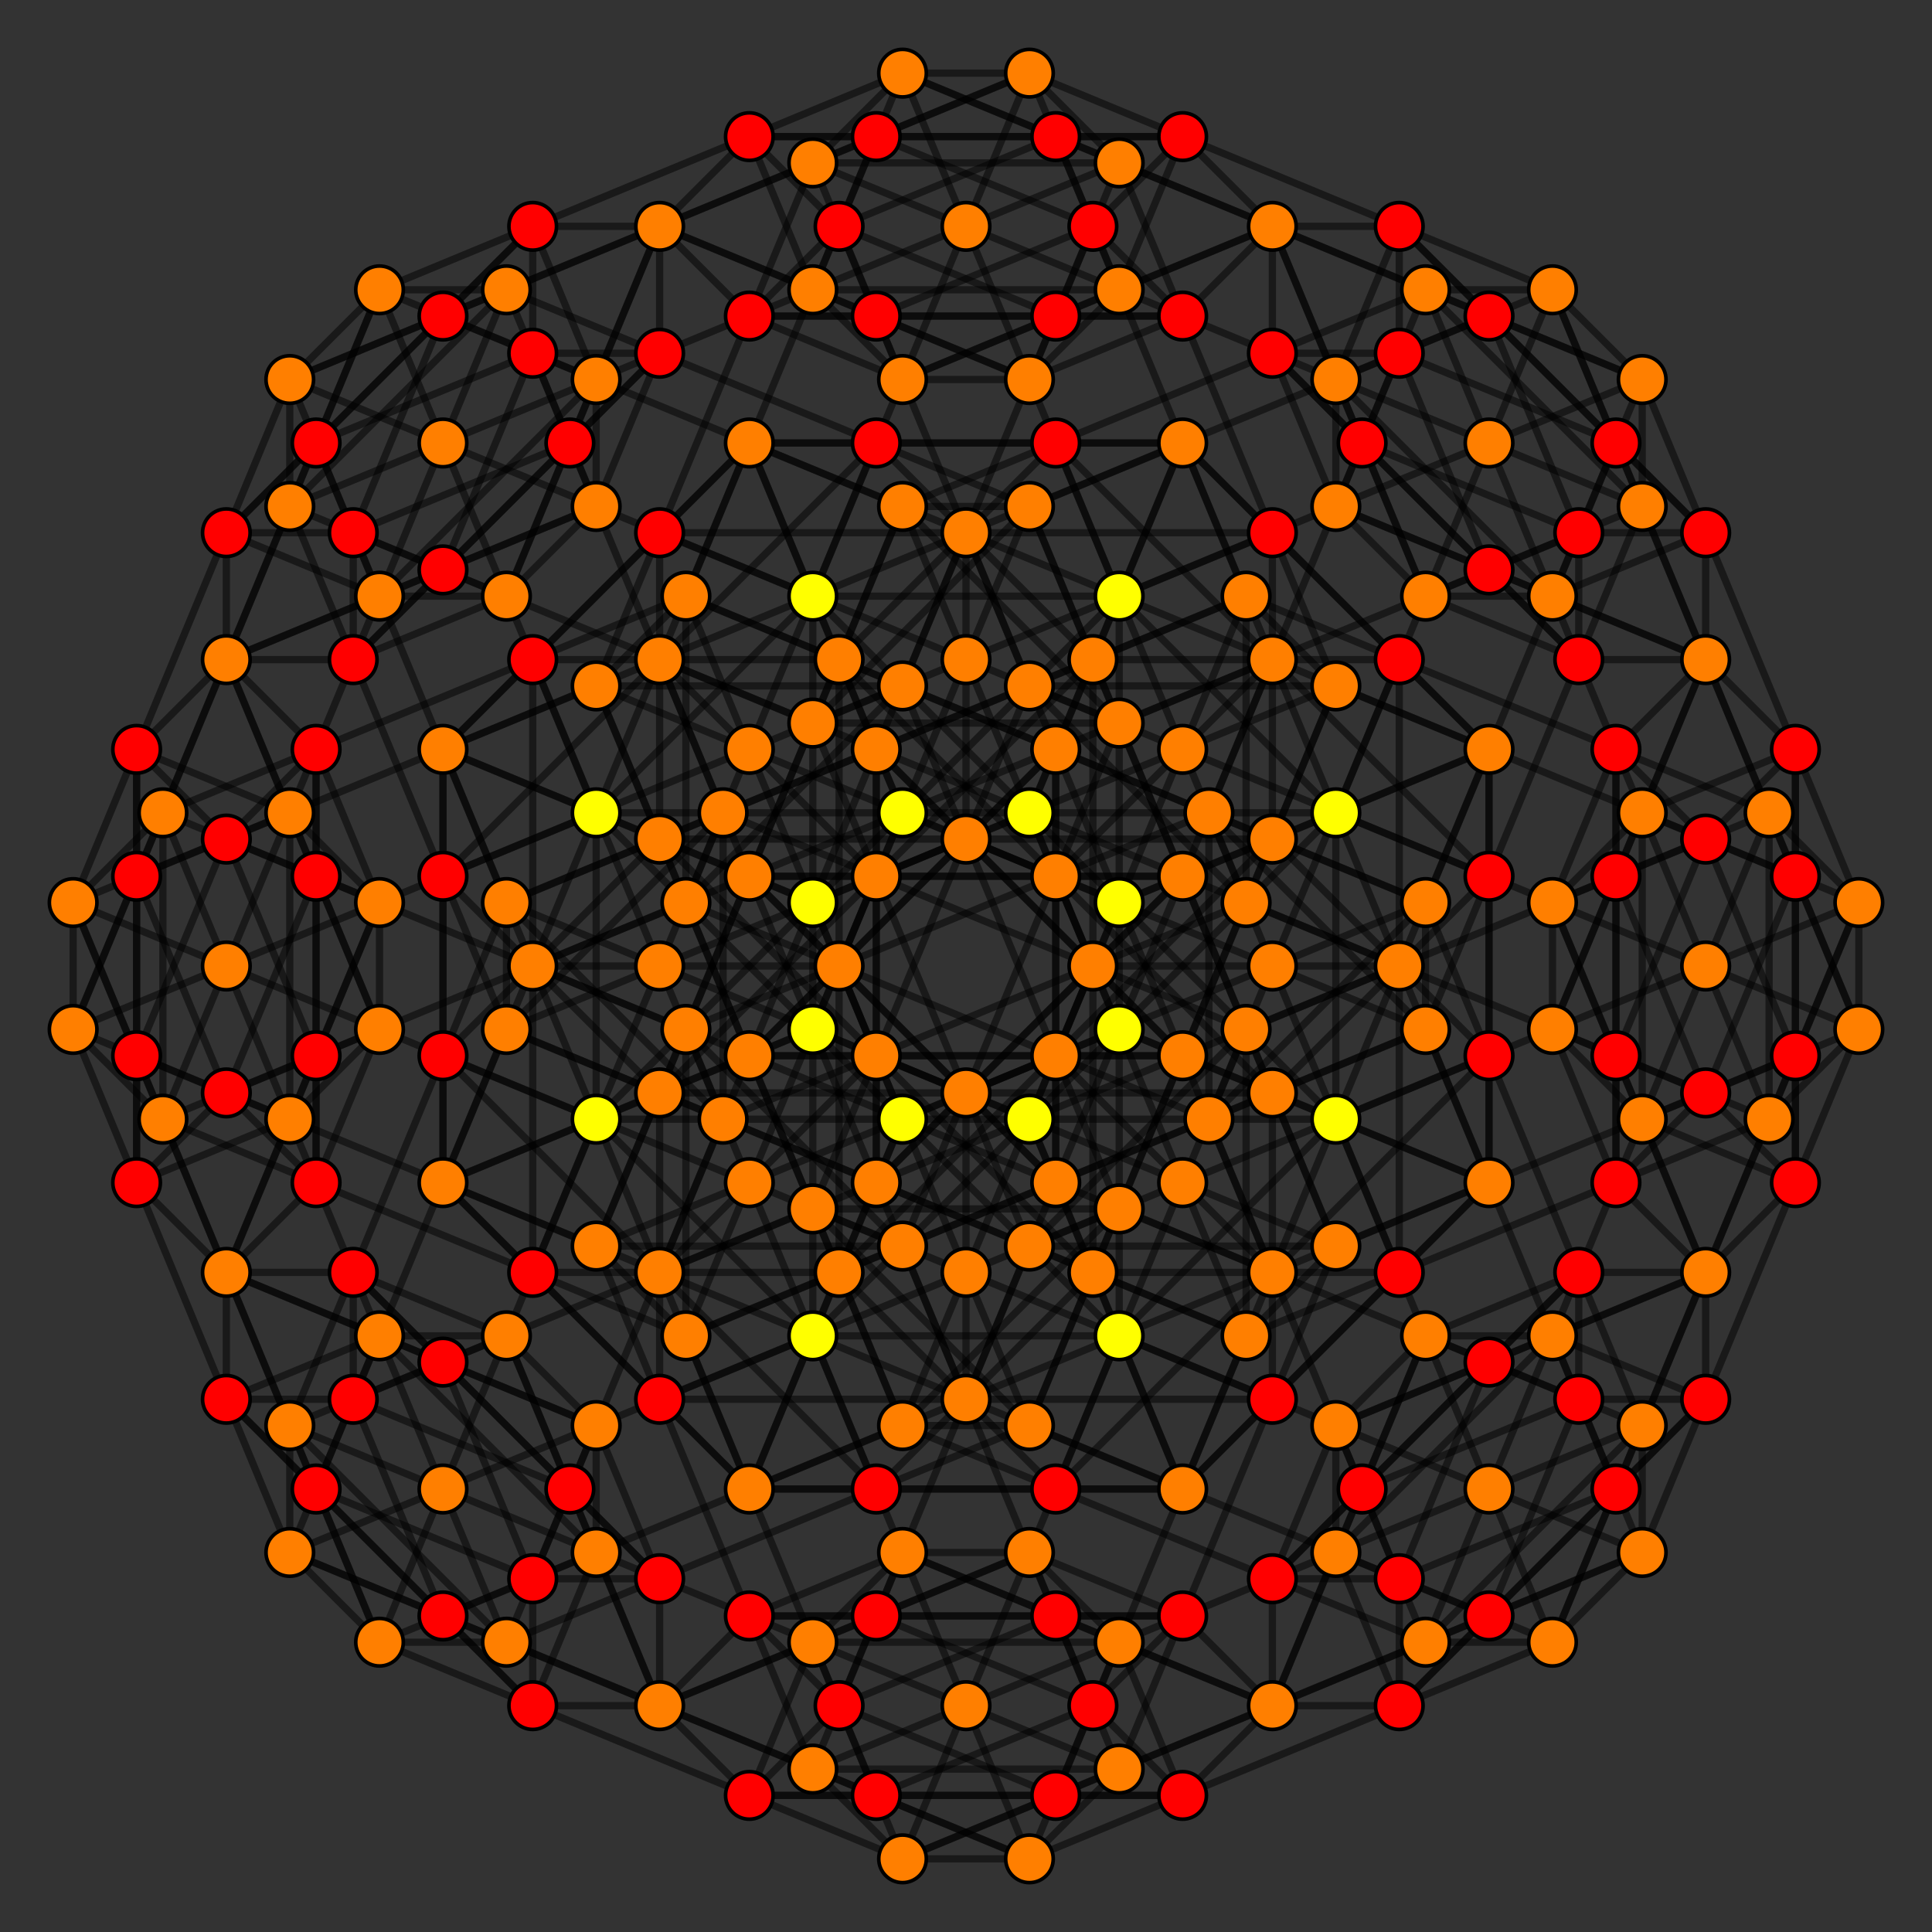 <?xml version="1.0" encoding="UTF-8" standalone="no"?>
<svg
xmlns="http://www.w3.org/2000/svg"
version="1.0"
width="1600" height="1600"
id="6-cube_t015_B4.svg">
<rect width="100%" height="100%" fill="#333333" stroke="none"/>
<g style="stroke:#000000;stroke-width:6.0;stroke-opacity:0.50;">
<line x1="1465.105" y1="673.135" x2="1465.105" y2="673.135"/>
<line x1="1465.105" y1="673.135" x2="1412.556" y2="546.271"/>
<line x1="1465.105" y1="673.135" x2="1338.241" y2="620.586"/>
<line x1="1465.105" y1="673.135" x2="1338.241" y2="725.684"/>
<line x1="1465.105" y1="673.135" x2="1539.421" y2="747.451"/>
<line x1="1465.105" y1="673.135" x2="1539.421" y2="852.549"/>
<line x1="1465.105" y1="673.135" x2="1465.105" y2="926.865"/>
<line x1="1465.105" y1="673.135" x2="1412.556" y2="800.000"/>
<line x1="1180.594" y1="1360.007" x2="1180.594" y2="1360.007"/>
<line x1="1180.594" y1="1360.007" x2="1128.045" y2="1233.143"/>
<line x1="1180.594" y1="1360.007" x2="1053.729" y2="1307.458"/>
<line x1="1180.594" y1="1360.007" x2="1053.729" y2="1412.556"/>
<line x1="1180.594" y1="1360.007" x2="1360.007" y2="1180.594"/>
<line x1="1180.594" y1="1360.007" x2="1360.007" y2="1285.692"/>
<line x1="1180.594" y1="1360.007" x2="1285.692" y2="1360.007"/>
<line x1="1180.594" y1="1360.007" x2="1233.143" y2="1233.143"/>
<line x1="1031.963" y1="852.549" x2="1031.963" y2="852.549"/>
<line x1="1031.963" y1="852.549" x2="979.414" y2="725.684"/>
<line x1="1031.963" y1="852.549" x2="905.098" y2="800.000"/>
<line x1="1031.963" y1="852.549" x2="1158.827" y2="800.000"/>
<line x1="1031.963" y1="852.549" x2="852.549" y2="1031.963"/>
<line x1="1031.963" y1="852.549" x2="1106.278" y2="1031.963"/>
<line x1="1031.963" y1="852.549" x2="1031.963" y2="1106.278"/>
<line x1="1031.963" y1="852.549" x2="979.414" y2="979.414"/>
<line x1="747.451" y1="1539.421" x2="747.451" y2="1539.421"/>
<line x1="747.451" y1="1539.421" x2="694.902" y2="1412.556"/>
<line x1="747.451" y1="1539.421" x2="620.586" y2="1486.872"/>
<line x1="747.451" y1="1539.421" x2="874.316" y2="1486.872"/>
<line x1="747.451" y1="1539.421" x2="673.135" y2="1465.105"/>
<line x1="747.451" y1="1539.421" x2="926.865" y2="1465.105"/>
<line x1="747.451" y1="1539.421" x2="852.549" y2="1539.421"/>
<line x1="747.451" y1="1539.421" x2="800.000" y2="1412.556"/>
<line x1="1031.963" y1="493.722" x2="1031.963" y2="493.722"/>
<line x1="1031.963" y1="493.722" x2="979.414" y2="366.857"/>
<line x1="1031.963" y1="493.722" x2="1158.827" y2="546.271"/>
<line x1="1031.963" y1="493.722" x2="905.098" y2="546.271"/>
<line x1="1031.963" y1="493.722" x2="1106.278" y2="568.037"/>
<line x1="1031.963" y1="493.722" x2="852.549" y2="568.037"/>
<line x1="1031.963" y1="493.722" x2="1031.963" y2="747.451"/>
<line x1="1031.963" y1="493.722" x2="979.414" y2="620.586"/>
<line x1="747.451" y1="1180.594" x2="747.451" y2="1180.594"/>
<line x1="747.451" y1="1180.594" x2="694.902" y2="1053.729"/>
<line x1="747.451" y1="1180.594" x2="874.316" y2="1233.143"/>
<line x1="747.451" y1="1180.594" x2="620.586" y2="1233.143"/>
<line x1="747.451" y1="1180.594" x2="926.865" y2="1001.180"/>
<line x1="747.451" y1="1180.594" x2="673.135" y2="1001.180"/>
<line x1="747.451" y1="1180.594" x2="852.549" y2="1180.594"/>
<line x1="747.451" y1="1180.594" x2="800.000" y2="1053.729"/>
<line x1="598.820" y1="673.135" x2="598.820" y2="673.135"/>
<line x1="598.820" y1="673.135" x2="546.271" y2="546.271"/>
<line x1="598.820" y1="673.135" x2="725.684" y2="725.684"/>
<line x1="598.820" y1="673.135" x2="725.684" y2="620.586"/>
<line x1="598.820" y1="673.135" x2="419.406" y2="852.549"/>
<line x1="598.820" y1="673.135" x2="419.406" y2="747.451"/>
<line x1="598.820" y1="673.135" x2="598.820" y2="926.865"/>
<line x1="598.820" y1="673.135" x2="546.271" y2="800.000"/>
<line x1="314.308" y1="1360.007" x2="314.308" y2="1360.007"/>
<line x1="314.308" y1="1360.007" x2="261.759" y2="1233.143"/>
<line x1="314.308" y1="1360.007" x2="441.173" y2="1412.556"/>
<line x1="314.308" y1="1360.007" x2="441.173" y2="1307.458"/>
<line x1="314.308" y1="1360.007" x2="239.993" y2="1285.692"/>
<line x1="314.308" y1="1360.007" x2="239.993" y2="1180.594"/>
<line x1="314.308" y1="1360.007" x2="419.406" y2="1360.007"/>
<line x1="314.308" y1="1360.007" x2="366.857" y2="1233.143"/>
<line x1="1285.692" y1="239.993" x2="1285.692" y2="239.993"/>
<line x1="1285.692" y1="239.993" x2="1338.241" y2="366.857"/>
<line x1="1285.692" y1="239.993" x2="1158.827" y2="187.444"/>
<line x1="1285.692" y1="239.993" x2="1158.827" y2="292.542"/>
<line x1="1285.692" y1="239.993" x2="1360.007" y2="314.308"/>
<line x1="1285.692" y1="239.993" x2="1360.007" y2="419.406"/>
<line x1="1285.692" y1="239.993" x2="1180.594" y2="239.993"/>
<line x1="1285.692" y1="239.993" x2="1233.143" y2="366.857"/>
<line x1="1001.180" y1="926.865" x2="1001.180" y2="926.865"/>
<line x1="1001.180" y1="926.865" x2="1053.729" y2="1053.729"/>
<line x1="1001.180" y1="926.865" x2="874.316" y2="874.316"/>
<line x1="1001.180" y1="926.865" x2="874.316" y2="979.414"/>
<line x1="1001.180" y1="926.865" x2="1180.594" y2="747.451"/>
<line x1="1001.180" y1="926.865" x2="1180.594" y2="852.549"/>
<line x1="1001.180" y1="926.865" x2="1001.180" y2="673.135"/>
<line x1="1001.180" y1="926.865" x2="1053.729" y2="800.000"/>
<line x1="852.549" y1="419.406" x2="852.549" y2="419.406"/>
<line x1="852.549" y1="419.406" x2="905.098" y2="546.271"/>
<line x1="852.549" y1="419.406" x2="725.684" y2="366.857"/>
<line x1="852.549" y1="419.406" x2="979.414" y2="366.857"/>
<line x1="852.549" y1="419.406" x2="673.135" y2="598.820"/>
<line x1="852.549" y1="419.406" x2="926.865" y2="598.820"/>
<line x1="852.549" y1="419.406" x2="747.451" y2="419.406"/>
<line x1="852.549" y1="419.406" x2="800.000" y2="546.271"/>
<line x1="568.037" y1="1106.278" x2="568.037" y2="1106.278"/>
<line x1="568.037" y1="1106.278" x2="620.586" y2="1233.143"/>
<line x1="568.037" y1="1106.278" x2="441.173" y2="1053.729"/>
<line x1="568.037" y1="1106.278" x2="694.902" y2="1053.729"/>
<line x1="568.037" y1="1106.278" x2="493.722" y2="1031.963"/>
<line x1="568.037" y1="1106.278" x2="747.451" y2="1031.963"/>
<line x1="568.037" y1="1106.278" x2="568.037" y2="852.549"/>
<line x1="568.037" y1="1106.278" x2="620.586" y2="979.414"/>
<line x1="852.549" y1="60.579" x2="852.549" y2="60.579"/>
<line x1="852.549" y1="60.579" x2="905.098" y2="187.444"/>
<line x1="852.549" y1="60.579" x2="979.414" y2="113.128"/>
<line x1="852.549" y1="60.579" x2="725.684" y2="113.128"/>
<line x1="852.549" y1="60.579" x2="926.865" y2="134.895"/>
<line x1="852.549" y1="60.579" x2="673.135" y2="134.895"/>
<line x1="852.549" y1="60.579" x2="747.451" y2="60.579"/>
<line x1="852.549" y1="60.579" x2="800.000" y2="187.444"/>
<line x1="568.037" y1="747.451" x2="568.037" y2="747.451"/>
<line x1="568.037" y1="747.451" x2="620.586" y2="874.316"/>
<line x1="568.037" y1="747.451" x2="694.902" y2="800.000"/>
<line x1="568.037" y1="747.451" x2="441.173" y2="800.000"/>
<line x1="568.037" y1="747.451" x2="747.451" y2="568.037"/>
<line x1="568.037" y1="747.451" x2="493.722" y2="568.037"/>
<line x1="568.037" y1="747.451" x2="568.037" y2="493.722"/>
<line x1="568.037" y1="747.451" x2="620.586" y2="620.586"/>
<line x1="419.406" y1="239.993" x2="419.406" y2="239.993"/>
<line x1="419.406" y1="239.993" x2="471.955" y2="366.857"/>
<line x1="419.406" y1="239.993" x2="546.271" y2="292.542"/>
<line x1="419.406" y1="239.993" x2="546.271" y2="187.444"/>
<line x1="419.406" y1="239.993" x2="239.993" y2="419.406"/>
<line x1="419.406" y1="239.993" x2="239.993" y2="314.308"/>
<line x1="419.406" y1="239.993" x2="314.308" y2="239.993"/>
<line x1="419.406" y1="239.993" x2="366.857" y2="366.857"/>
<line x1="134.895" y1="926.865" x2="134.895" y2="926.865"/>
<line x1="134.895" y1="926.865" x2="187.444" y2="1053.729"/>
<line x1="134.895" y1="926.865" x2="261.759" y2="979.414"/>
<line x1="134.895" y1="926.865" x2="261.759" y2="874.316"/>
<line x1="134.895" y1="926.865" x2="60.579" y2="852.549"/>
<line x1="134.895" y1="926.865" x2="60.579" y2="747.451"/>
<line x1="134.895" y1="926.865" x2="134.895" y2="673.135"/>
<line x1="134.895" y1="926.865" x2="187.444" y2="800.000"/>
<line x1="1412.556" y1="546.271" x2="1338.241" y2="366.857"/>
<line x1="1412.556" y1="546.271" x2="1338.241" y2="620.586"/>
<line x1="1412.556" y1="546.271" x2="1338.241" y2="725.684"/>
<line x1="1412.556" y1="546.271" x2="1486.872" y2="620.586"/>
<line x1="1412.556" y1="546.271" x2="1486.872" y2="725.684"/>
<line x1="1412.556" y1="546.271" x2="1360.007" y2="673.135"/>
<line x1="1128.045" y1="1233.143" x2="1053.729" y2="1053.729"/>
<line x1="1128.045" y1="1233.143" x2="1053.729" y2="1307.458"/>
<line x1="1128.045" y1="1233.143" x2="1053.729" y2="1412.556"/>
<line x1="1128.045" y1="1233.143" x2="1307.458" y2="1053.729"/>
<line x1="1128.045" y1="1233.143" x2="1307.458" y2="1158.827"/>
<line x1="1128.045" y1="1233.143" x2="1180.594" y2="1106.278"/>
<line x1="979.414" y1="725.684" x2="905.098" y2="546.271"/>
<line x1="979.414" y1="725.684" x2="905.098" y2="800.000"/>
<line x1="979.414" y1="725.684" x2="1158.827" y2="800.000"/>
<line x1="979.414" y1="725.684" x2="800.000" y2="905.098"/>
<line x1="979.414" y1="725.684" x2="1053.729" y2="905.098"/>
<line x1="979.414" y1="725.684" x2="926.865" y2="852.549"/>
<line x1="694.902" y1="1412.556" x2="620.586" y2="1233.143"/>
<line x1="694.902" y1="1412.556" x2="620.586" y2="1486.872"/>
<line x1="694.902" y1="1412.556" x2="874.316" y2="1486.872"/>
<line x1="694.902" y1="1412.556" x2="620.586" y2="1338.241"/>
<line x1="694.902" y1="1412.556" x2="874.316" y2="1338.241"/>
<line x1="694.902" y1="1412.556" x2="747.451" y2="1285.692"/>
<line x1="979.414" y1="366.857" x2="905.098" y2="187.444"/>
<line x1="979.414" y1="366.857" x2="1158.827" y2="546.271"/>
<line x1="979.414" y1="366.857" x2="905.098" y2="546.271"/>
<line x1="979.414" y1="366.857" x2="1053.729" y2="441.173"/>
<line x1="979.414" y1="366.857" x2="800.000" y2="441.173"/>
<line x1="979.414" y1="366.857" x2="926.865" y2="493.722"/>
<line x1="694.902" y1="1053.729" x2="620.586" y2="874.316"/>
<line x1="694.902" y1="1053.729" x2="874.316" y2="1233.143"/>
<line x1="694.902" y1="1053.729" x2="620.586" y2="1233.143"/>
<line x1="694.902" y1="1053.729" x2="874.316" y2="874.316"/>
<line x1="694.902" y1="1053.729" x2="747.451" y2="926.865"/>
<line x1="546.271" y1="546.271" x2="471.955" y2="366.857"/>
<line x1="546.271" y1="546.271" x2="725.684" y2="725.684"/>
<line x1="546.271" y1="546.271" x2="725.684" y2="620.586"/>
<line x1="546.271" y1="546.271" x2="366.857" y2="725.684"/>
<line x1="546.271" y1="546.271" x2="366.857" y2="620.586"/>
<line x1="546.271" y1="546.271" x2="493.722" y2="673.135"/>
<line x1="261.759" y1="1233.143" x2="187.444" y2="1053.729"/>
<line x1="261.759" y1="1233.143" x2="441.173" y2="1412.556"/>
<line x1="261.759" y1="1233.143" x2="441.173" y2="1307.458"/>
<line x1="261.759" y1="1233.143" x2="187.444" y2="1158.827"/>
<line x1="261.759" y1="1233.143" x2="314.308" y2="1106.278"/>
<line x1="1338.241" y1="366.857" x2="1158.827" y2="187.444"/>
<line x1="1338.241" y1="366.857" x2="1158.827" y2="292.542"/>
<line x1="1338.241" y1="366.857" x2="1412.556" y2="441.173"/>
<line x1="1338.241" y1="366.857" x2="1285.692" y2="493.722"/>
<line x1="1053.729" y1="1053.729" x2="874.316" y2="874.316"/>
<line x1="1053.729" y1="1053.729" x2="874.316" y2="979.414"/>
<line x1="1053.729" y1="1053.729" x2="1233.143" y2="874.316"/>
<line x1="1053.729" y1="1053.729" x2="1233.143" y2="979.414"/>
<line x1="1053.729" y1="1053.729" x2="1106.278" y2="926.865"/>
<line x1="905.098" y1="546.271" x2="725.684" y2="366.857"/>
<line x1="905.098" y1="546.271" x2="725.684" y2="725.684"/>
<line x1="905.098" y1="546.271" x2="852.549" y2="673.135"/>
<line x1="620.586" y1="1233.143" x2="441.173" y2="1053.729"/>
<line x1="620.586" y1="1233.143" x2="546.271" y2="1158.827"/>
<line x1="620.586" y1="1233.143" x2="800.000" y2="1158.827"/>
<line x1="620.586" y1="1233.143" x2="673.135" y2="1106.278"/>
<line x1="905.098" y1="187.444" x2="979.414" y2="113.128"/>
<line x1="905.098" y1="187.444" x2="725.684" y2="113.128"/>
<line x1="905.098" y1="187.444" x2="979.414" y2="261.759"/>
<line x1="905.098" y1="187.444" x2="725.684" y2="261.759"/>
<line x1="905.098" y1="187.444" x2="852.549" y2="314.308"/>
<line x1="620.586" y1="874.316" x2="694.902" y2="800.000"/>
<line x1="620.586" y1="874.316" x2="441.173" y2="800.000"/>
<line x1="620.586" y1="874.316" x2="800.000" y2="694.902"/>
<line x1="620.586" y1="874.316" x2="546.271" y2="694.902"/>
<line x1="620.586" y1="874.316" x2="673.135" y2="747.451"/>
<line x1="471.955" y1="366.857" x2="546.271" y2="292.542"/>
<line x1="471.955" y1="366.857" x2="546.271" y2="187.444"/>
<line x1="471.955" y1="366.857" x2="292.542" y2="546.271"/>
<line x1="471.955" y1="366.857" x2="292.542" y2="441.173"/>
<line x1="471.955" y1="366.857" x2="419.406" y2="493.722"/>
<line x1="187.444" y1="1053.729" x2="261.759" y2="979.414"/>
<line x1="187.444" y1="1053.729" x2="261.759" y2="874.316"/>
<line x1="187.444" y1="1053.729" x2="113.128" y2="979.414"/>
<line x1="187.444" y1="1053.729" x2="113.128" y2="874.316"/>
<line x1="187.444" y1="1053.729" x2="239.993" y2="926.865"/>
<line x1="1338.241" y1="620.586" x2="1158.827" y2="546.271"/>
<line x1="1338.241" y1="620.586" x2="1338.241" y2="725.684"/>
<line x1="1338.241" y1="620.586" x2="1412.556" y2="694.902"/>
<line x1="1338.241" y1="620.586" x2="1338.241" y2="874.316"/>
<line x1="1338.241" y1="620.586" x2="1285.692" y2="747.451"/>
<line x1="1053.729" y1="1307.458" x2="874.316" y2="1233.143"/>
<line x1="1053.729" y1="1307.458" x2="1053.729" y2="1412.556"/>
<line x1="1053.729" y1="1307.458" x2="1233.143" y2="1128.045"/>
<line x1="1053.729" y1="1307.458" x2="1158.827" y2="1307.458"/>
<line x1="1053.729" y1="1307.458" x2="1106.278" y2="1180.594"/>
<line x1="905.098" y1="800.000" x2="725.684" y2="725.684"/>
<line x1="905.098" y1="800.000" x2="1158.827" y2="800.000"/>
<line x1="905.098" y1="800.000" x2="725.684" y2="979.414"/>
<line x1="905.098" y1="800.000" x2="905.098" y2="1053.729"/>
<line x1="905.098" y1="800.000" x2="852.549" y2="926.865"/>
<line x1="620.586" y1="1486.872" x2="441.173" y2="1412.556"/>
<line x1="620.586" y1="1486.872" x2="874.316" y2="1486.872"/>
<line x1="620.586" y1="1486.872" x2="546.271" y2="1412.556"/>
<line x1="620.586" y1="1486.872" x2="725.684" y2="1486.872"/>
<line x1="620.586" y1="1486.872" x2="673.135" y2="1360.007"/>
<line x1="1158.827" y1="546.271" x2="905.098" y2="546.271"/>
<line x1="1158.827" y1="546.271" x2="1233.143" y2="620.586"/>
<line x1="1158.827" y1="546.271" x2="1158.827" y2="800.000"/>
<line x1="1158.827" y1="546.271" x2="1106.278" y2="673.135"/>
<line x1="874.316" y1="1233.143" x2="620.586" y2="1233.143"/>
<line x1="874.316" y1="1233.143" x2="1053.729" y2="1053.729"/>
<line x1="874.316" y1="1233.143" x2="979.414" y2="1233.143"/>
<line x1="874.316" y1="1233.143" x2="926.865" y2="1106.278"/>
<line x1="725.684" y1="725.684" x2="725.684" y2="620.586"/>
<line x1="725.684" y1="725.684" x2="546.271" y2="905.098"/>
<line x1="725.684" y1="725.684" x2="725.684" y2="979.414"/>
<line x1="725.684" y1="725.684" x2="673.135" y2="852.549"/>
<line x1="441.173" y1="1412.556" x2="441.173" y2="1307.458"/>
<line x1="441.173" y1="1412.556" x2="366.857" y2="1338.241"/>
<line x1="441.173" y1="1412.556" x2="546.271" y2="1412.556"/>
<line x1="441.173" y1="1412.556" x2="493.722" y2="1285.692"/>
<line x1="1158.827" y1="187.444" x2="979.414" y2="113.128"/>
<line x1="1158.827" y1="187.444" x2="1158.827" y2="292.542"/>
<line x1="1158.827" y1="187.444" x2="1233.143" y2="261.759"/>
<line x1="1158.827" y1="187.444" x2="1053.729" y2="187.444"/>
<line x1="1158.827" y1="187.444" x2="1106.278" y2="314.308"/>
<line x1="874.316" y1="874.316" x2="694.902" y2="800.000"/>
<line x1="874.316" y1="874.316" x2="874.316" y2="979.414"/>
<line x1="874.316" y1="874.316" x2="1053.729" y2="694.902"/>
<line x1="874.316" y1="874.316" x2="874.316" y2="620.586"/>
<line x1="874.316" y1="874.316" x2="926.865" y2="747.451"/>
<line x1="725.684" y1="366.857" x2="546.271" y2="292.542"/>
<line x1="725.684" y1="366.857" x2="979.414" y2="366.857"/>
<line x1="725.684" y1="366.857" x2="546.271" y2="546.271"/>
<line x1="725.684" y1="366.857" x2="620.586" y2="366.857"/>
<line x1="725.684" y1="366.857" x2="673.135" y2="493.722"/>
<line x1="441.173" y1="1053.729" x2="261.759" y2="979.414"/>
<line x1="441.173" y1="1053.729" x2="694.902" y2="1053.729"/>
<line x1="441.173" y1="1053.729" x2="366.857" y2="979.414"/>
<line x1="441.173" y1="1053.729" x2="441.173" y2="800.000"/>
<line x1="441.173" y1="1053.729" x2="493.722" y2="926.865"/>
<line x1="979.414" y1="113.128" x2="725.684" y2="113.128"/>
<line x1="979.414" y1="113.128" x2="1053.729" y2="187.444"/>
<line x1="979.414" y1="113.128" x2="874.316" y2="113.128"/>
<line x1="979.414" y1="113.128" x2="926.865" y2="239.993"/>
<line x1="694.902" y1="800.000" x2="441.173" y2="800.000"/>
<line x1="694.902" y1="800.000" x2="874.316" y2="620.586"/>
<line x1="694.902" y1="800.000" x2="694.902" y2="546.271"/>
<line x1="694.902" y1="800.000" x2="747.451" y2="673.135"/>
<line x1="546.271" y1="292.542" x2="546.271" y2="187.444"/>
<line x1="546.271" y1="292.542" x2="366.857" y2="471.955"/>
<line x1="546.271" y1="292.542" x2="441.173" y2="292.542"/>
<line x1="546.271" y1="292.542" x2="493.722" y2="419.406"/>
<line x1="261.759" y1="979.414" x2="261.759" y2="874.316"/>
<line x1="261.759" y1="979.414" x2="187.444" y2="905.098"/>
<line x1="261.759" y1="979.414" x2="261.759" y2="725.684"/>
<line x1="261.759" y1="979.414" x2="314.308" y2="852.549"/>
<line x1="1338.241" y1="725.684" x2="1158.827" y2="800.000"/>
<line x1="1338.241" y1="725.684" x2="1412.556" y2="905.098"/>
<line x1="1338.241" y1="725.684" x2="1338.241" y2="979.414"/>
<line x1="1338.241" y1="725.684" x2="1285.692" y2="852.549"/>
<line x1="1053.729" y1="1412.556" x2="874.316" y2="1486.872"/>
<line x1="1053.729" y1="1412.556" x2="1233.143" y2="1338.241"/>
<line x1="1053.729" y1="1412.556" x2="1158.827" y2="1412.556"/>
<line x1="1053.729" y1="1412.556" x2="1106.278" y2="1285.692"/>
<line x1="1158.827" y1="800.000" x2="1233.143" y2="979.414"/>
<line x1="1158.827" y1="800.000" x2="1158.827" y2="1053.729"/>
<line x1="1158.827" y1="800.000" x2="1106.278" y2="926.865"/>
<line x1="874.316" y1="1486.872" x2="979.414" y2="1486.872"/>
<line x1="874.316" y1="1486.872" x2="926.865" y2="1360.007"/>
<line x1="905.098" y1="546.271" x2="725.684" y2="620.586"/>
<line x1="905.098" y1="546.271" x2="905.098" y2="800.000"/>
<line x1="620.586" y1="1233.143" x2="441.173" y2="1307.458"/>
<line x1="620.586" y1="1233.143" x2="546.271" y2="1053.729"/>
<line x1="620.586" y1="1233.143" x2="725.684" y2="1233.143"/>
<line x1="725.684" y1="620.586" x2="546.271" y2="694.902"/>
<line x1="725.684" y1="620.586" x2="725.684" y2="874.316"/>
<line x1="725.684" y1="620.586" x2="673.135" y2="747.451"/>
<line x1="441.173" y1="1307.458" x2="366.857" y2="1128.045"/>
<line x1="441.173" y1="1307.458" x2="546.271" y2="1307.458"/>
<line x1="441.173" y1="1307.458" x2="493.722" y2="1180.594"/>
<line x1="1158.827" y1="292.542" x2="979.414" y2="366.857"/>
<line x1="1158.827" y1="292.542" x2="1233.143" y2="471.955"/>
<line x1="1158.827" y1="292.542" x2="1053.729" y2="292.542"/>
<line x1="1158.827" y1="292.542" x2="1106.278" y2="419.406"/>
<line x1="874.316" y1="979.414" x2="694.902" y2="1053.729"/>
<line x1="874.316" y1="979.414" x2="1053.729" y2="905.098"/>
<line x1="874.316" y1="979.414" x2="874.316" y2="725.684"/>
<line x1="874.316" y1="979.414" x2="926.865" y2="852.549"/>
<line x1="979.414" y1="366.857" x2="1053.729" y2="546.271"/>
<line x1="979.414" y1="366.857" x2="874.316" y2="366.857"/>
<line x1="694.902" y1="1053.729" x2="694.902" y2="800.000"/>
<line x1="725.684" y1="113.128" x2="546.271" y2="187.444"/>
<line x1="725.684" y1="113.128" x2="620.586" y2="113.128"/>
<line x1="725.684" y1="113.128" x2="673.135" y2="239.993"/>
<line x1="441.173" y1="800.000" x2="261.759" y2="874.316"/>
<line x1="441.173" y1="800.000" x2="366.857" y2="620.586"/>
<line x1="441.173" y1="800.000" x2="441.173" y2="546.271"/>
<line x1="441.173" y1="800.000" x2="493.722" y2="673.135"/>
<line x1="546.271" y1="187.444" x2="366.857" y2="261.759"/>
<line x1="546.271" y1="187.444" x2="441.173" y2="187.444"/>
<line x1="546.271" y1="187.444" x2="493.722" y2="314.308"/>
<line x1="261.759" y1="874.316" x2="187.444" y2="694.902"/>
<line x1="261.759" y1="874.316" x2="261.759" y2="620.586"/>
<line x1="261.759" y1="874.316" x2="314.308" y2="747.451"/>
<line x1="1539.421" y1="747.451" x2="1539.421" y2="747.451"/>
<line x1="1539.421" y1="747.451" x2="1486.872" y2="620.586"/>
<line x1="1539.421" y1="747.451" x2="1412.556" y2="694.902"/>
<line x1="1539.421" y1="747.451" x2="1539.421" y2="852.549"/>
<line x1="1539.421" y1="747.451" x2="1465.105" y2="926.865"/>
<line x1="1539.421" y1="747.451" x2="1412.556" y2="800.000"/>
<line x1="1539.421" y1="747.451" x2="1486.872" y2="874.316"/>
<line x1="1360.007" y1="1180.594" x2="1360.007" y2="1180.594"/>
<line x1="1360.007" y1="1180.594" x2="1307.458" y2="1053.729"/>
<line x1="1360.007" y1="1180.594" x2="1233.143" y2="1128.045"/>
<line x1="1360.007" y1="1180.594" x2="1360.007" y2="1285.692"/>
<line x1="1360.007" y1="1180.594" x2="1285.692" y2="1360.007"/>
<line x1="1360.007" y1="1180.594" x2="1233.143" y2="1233.143"/>
<line x1="1360.007" y1="1180.594" x2="1412.556" y2="1053.729"/>
<line x1="852.549" y1="1031.963" x2="852.549" y2="1031.963"/>
<line x1="852.549" y1="1031.963" x2="800.000" y2="905.098"/>
<line x1="852.549" y1="1031.963" x2="725.684" y2="979.414"/>
<line x1="852.549" y1="1031.963" x2="1106.278" y2="1031.963"/>
<line x1="852.549" y1="1031.963" x2="1031.963" y2="1106.278"/>
<line x1="852.549" y1="1031.963" x2="979.414" y2="979.414"/>
<line x1="852.549" y1="1031.963" x2="800.000" y2="1158.827"/>
<line x1="673.135" y1="1465.105" x2="673.135" y2="1465.105"/>
<line x1="673.135" y1="1465.105" x2="620.586" y2="1338.241"/>
<line x1="673.135" y1="1465.105" x2="546.271" y2="1412.556"/>
<line x1="673.135" y1="1465.105" x2="926.865" y2="1465.105"/>
<line x1="673.135" y1="1465.105" x2="852.549" y2="1539.421"/>
<line x1="673.135" y1="1465.105" x2="800.000" y2="1412.556"/>
<line x1="673.135" y1="1465.105" x2="725.684" y2="1338.241"/>
<line x1="1106.278" y1="568.037" x2="1106.278" y2="568.037"/>
<line x1="1106.278" y1="568.037" x2="1053.729" y2="441.173"/>
<line x1="1106.278" y1="568.037" x2="1233.143" y2="620.586"/>
<line x1="1106.278" y1="568.037" x2="852.549" y2="568.037"/>
<line x1="1106.278" y1="568.037" x2="1031.963" y2="747.451"/>
<line x1="1106.278" y1="568.037" x2="979.414" y2="620.586"/>
<line x1="1106.278" y1="568.037" x2="1053.729" y2="694.902"/>
<line x1="926.865" y1="1001.180" x2="926.865" y2="1001.180"/>
<line x1="926.865" y1="1001.180" x2="874.316" y2="874.316"/>
<line x1="926.865" y1="1001.180" x2="1053.729" y2="1053.729"/>
<line x1="926.865" y1="1001.180" x2="673.135" y2="1001.180"/>
<line x1="926.865" y1="1001.180" x2="852.549" y2="1180.594"/>
<line x1="926.865" y1="1001.180" x2="800.000" y2="1053.729"/>
<line x1="926.865" y1="1001.180" x2="979.414" y2="874.316"/>
<line x1="419.406" y1="852.549" x2="419.406" y2="852.549"/>
<line x1="419.406" y1="852.549" x2="366.857" y2="725.684"/>
<line x1="419.406" y1="852.549" x2="546.271" y2="905.098"/>
<line x1="419.406" y1="852.549" x2="419.406" y2="747.451"/>
<line x1="419.406" y1="852.549" x2="598.820" y2="926.865"/>
<line x1="419.406" y1="852.549" x2="546.271" y2="800.000"/>
<line x1="419.406" y1="852.549" x2="366.857" y2="979.414"/>
<line x1="239.993" y1="1285.692" x2="239.993" y2="1285.692"/>
<line x1="239.993" y1="1285.692" x2="187.444" y2="1158.827"/>
<line x1="239.993" y1="1285.692" x2="366.857" y2="1338.241"/>
<line x1="239.993" y1="1285.692" x2="239.993" y2="1180.594"/>
<line x1="239.993" y1="1285.692" x2="419.406" y2="1360.007"/>
<line x1="239.993" y1="1285.692" x2="366.857" y2="1233.143"/>
<line x1="239.993" y1="1285.692" x2="292.542" y2="1158.827"/>
<line x1="1360.007" y1="314.308" x2="1360.007" y2="314.308"/>
<line x1="1360.007" y1="314.308" x2="1412.556" y2="441.173"/>
<line x1="1360.007" y1="314.308" x2="1233.143" y2="261.759"/>
<line x1="1360.007" y1="314.308" x2="1360.007" y2="419.406"/>
<line x1="1360.007" y1="314.308" x2="1180.594" y2="239.993"/>
<line x1="1360.007" y1="314.308" x2="1233.143" y2="366.857"/>
<line x1="1360.007" y1="314.308" x2="1307.458" y2="441.173"/>
<line x1="1180.594" y1="747.451" x2="1180.594" y2="747.451"/>
<line x1="1180.594" y1="747.451" x2="1233.143" y2="874.316"/>
<line x1="1180.594" y1="747.451" x2="1053.729" y2="694.902"/>
<line x1="1180.594" y1="747.451" x2="1180.594" y2="852.549"/>
<line x1="1180.594" y1="747.451" x2="1001.180" y2="673.135"/>
<line x1="1180.594" y1="747.451" x2="1053.729" y2="800.000"/>
<line x1="1180.594" y1="747.451" x2="1233.143" y2="620.586"/>
<line x1="673.135" y1="598.820" x2="673.135" y2="598.820"/>
<line x1="673.135" y1="598.820" x2="725.684" y2="725.684"/>
<line x1="673.135" y1="598.820" x2="546.271" y2="546.271"/>
<line x1="673.135" y1="598.820" x2="926.865" y2="598.820"/>
<line x1="673.135" y1="598.820" x2="747.451" y2="419.406"/>
<line x1="673.135" y1="598.820" x2="800.000" y2="546.271"/>
<line x1="673.135" y1="598.820" x2="620.586" y2="725.684"/>
<line x1="493.722" y1="1031.963" x2="493.722" y2="1031.963"/>
<line x1="493.722" y1="1031.963" x2="546.271" y2="1158.827"/>
<line x1="493.722" y1="1031.963" x2="366.857" y2="979.414"/>
<line x1="493.722" y1="1031.963" x2="747.451" y2="1031.963"/>
<line x1="493.722" y1="1031.963" x2="568.037" y2="852.549"/>
<line x1="493.722" y1="1031.963" x2="620.586" y2="979.414"/>
<line x1="493.722" y1="1031.963" x2="546.271" y2="905.098"/>
<line x1="926.865" y1="134.895" x2="926.865" y2="134.895"/>
<line x1="926.865" y1="134.895" x2="979.414" y2="261.759"/>
<line x1="926.865" y1="134.895" x2="1053.729" y2="187.444"/>
<line x1="926.865" y1="134.895" x2="673.135" y2="134.895"/>
<line x1="926.865" y1="134.895" x2="747.451" y2="60.579"/>
<line x1="926.865" y1="134.895" x2="800.000" y2="187.444"/>
<line x1="926.865" y1="134.895" x2="874.316" y2="261.759"/>
<line x1="747.451" y1="568.037" x2="747.451" y2="568.037"/>
<line x1="747.451" y1="568.037" x2="800.000" y2="694.902"/>
<line x1="747.451" y1="568.037" x2="874.316" y2="620.586"/>
<line x1="747.451" y1="568.037" x2="493.722" y2="568.037"/>
<line x1="747.451" y1="568.037" x2="568.037" y2="493.722"/>
<line x1="747.451" y1="568.037" x2="620.586" y2="620.586"/>
<line x1="747.451" y1="568.037" x2="800.000" y2="441.173"/>
<line x1="239.993" y1="419.406" x2="239.993" y2="419.406"/>
<line x1="239.993" y1="419.406" x2="292.542" y2="546.271"/>
<line x1="239.993" y1="419.406" x2="366.857" y2="471.955"/>
<line x1="239.993" y1="419.406" x2="239.993" y2="314.308"/>
<line x1="239.993" y1="419.406" x2="314.308" y2="239.993"/>
<line x1="239.993" y1="419.406" x2="366.857" y2="366.857"/>
<line x1="239.993" y1="419.406" x2="187.444" y2="546.271"/>
<line x1="60.579" y1="852.549" x2="60.579" y2="852.549"/>
<line x1="60.579" y1="852.549" x2="113.128" y2="979.414"/>
<line x1="60.579" y1="852.549" x2="187.444" y2="905.098"/>
<line x1="60.579" y1="852.549" x2="60.579" y2="747.451"/>
<line x1="60.579" y1="852.549" x2="134.895" y2="673.135"/>
<line x1="60.579" y1="852.549" x2="187.444" y2="800.000"/>
<line x1="60.579" y1="852.549" x2="113.128" y2="725.684"/>
<line x1="1486.872" y1="620.586" x2="1412.556" y2="441.173"/>
<line x1="1486.872" y1="620.586" x2="1412.556" y2="694.902"/>
<line x1="1486.872" y1="620.586" x2="1486.872" y2="725.684"/>
<line x1="1486.872" y1="620.586" x2="1360.007" y2="673.135"/>
<line x1="1486.872" y1="620.586" x2="1486.872" y2="874.316"/>
<line x1="1307.458" y1="1053.729" x2="1233.143" y2="874.316"/>
<line x1="1307.458" y1="1053.729" x2="1233.143" y2="1128.045"/>
<line x1="1307.458" y1="1053.729" x2="1307.458" y2="1158.827"/>
<line x1="1307.458" y1="1053.729" x2="1180.594" y2="1106.278"/>
<line x1="1307.458" y1="1053.729" x2="1412.556" y2="1053.729"/>
<line x1="800.000" y1="905.098" x2="725.684" y2="725.684"/>
<line x1="800.000" y1="905.098" x2="725.684" y2="979.414"/>
<line x1="800.000" y1="905.098" x2="1053.729" y2="905.098"/>
<line x1="800.000" y1="905.098" x2="926.865" y2="852.549"/>
<line x1="800.000" y1="905.098" x2="800.000" y2="1158.827"/>
<line x1="620.586" y1="1338.241" x2="546.271" y2="1158.827"/>
<line x1="620.586" y1="1338.241" x2="546.271" y2="1412.556"/>
<line x1="620.586" y1="1338.241" x2="874.316" y2="1338.241"/>
<line x1="620.586" y1="1338.241" x2="747.451" y2="1285.692"/>
<line x1="620.586" y1="1338.241" x2="725.684" y2="1338.241"/>
<line x1="1053.729" y1="441.173" x2="979.414" y2="261.759"/>
<line x1="1053.729" y1="441.173" x2="1233.143" y2="620.586"/>
<line x1="1053.729" y1="441.173" x2="800.000" y2="441.173"/>
<line x1="1053.729" y1="441.173" x2="926.865" y2="493.722"/>
<line x1="1053.729" y1="441.173" x2="1053.729" y2="694.902"/>
<line x1="874.316" y1="874.316" x2="800.000" y2="694.902"/>
<line x1="874.316" y1="874.316" x2="620.586" y2="874.316"/>
<line x1="874.316" y1="874.316" x2="747.451" y2="926.865"/>
<line x1="874.316" y1="874.316" x2="979.414" y2="874.316"/>
<line x1="366.857" y1="725.684" x2="292.542" y2="546.271"/>
<line x1="366.857" y1="725.684" x2="546.271" y2="905.098"/>
<line x1="366.857" y1="725.684" x2="366.857" y2="620.586"/>
<line x1="366.857" y1="725.684" x2="493.722" y2="673.135"/>
<line x1="366.857" y1="725.684" x2="366.857" y2="979.414"/>
<line x1="187.444" y1="1158.827" x2="113.128" y2="979.414"/>
<line x1="187.444" y1="1158.827" x2="366.857" y2="1338.241"/>
<line x1="187.444" y1="1158.827" x2="187.444" y2="1053.729"/>
<line x1="187.444" y1="1158.827" x2="314.308" y2="1106.278"/>
<line x1="187.444" y1="1158.827" x2="292.542" y2="1158.827"/>
<line x1="1412.556" y1="441.173" x2="1233.143" y2="261.759"/>
<line x1="1412.556" y1="441.173" x2="1412.556" y2="546.271"/>
<line x1="1412.556" y1="441.173" x2="1285.692" y2="493.722"/>
<line x1="1412.556" y1="441.173" x2="1307.458" y2="441.173"/>
<line x1="1233.143" y1="874.316" x2="1053.729" y2="694.902"/>
<line x1="1233.143" y1="874.316" x2="1233.143" y2="979.414"/>
<line x1="1233.143" y1="874.316" x2="1106.278" y2="926.865"/>
<line x1="1233.143" y1="874.316" x2="1233.143" y2="620.586"/>
<line x1="725.684" y1="725.684" x2="979.414" y2="725.684"/>
<line x1="725.684" y1="725.684" x2="852.549" y2="673.135"/>
<line x1="725.684" y1="725.684" x2="620.586" y2="725.684"/>
<line x1="546.271" y1="1158.827" x2="366.857" y2="979.414"/>
<line x1="546.271" y1="1158.827" x2="800.000" y2="1158.827"/>
<line x1="546.271" y1="1158.827" x2="673.135" y2="1106.278"/>
<line x1="546.271" y1="1158.827" x2="546.271" y2="905.098"/>
<line x1="979.414" y1="261.759" x2="1053.729" y2="187.444"/>
<line x1="979.414" y1="261.759" x2="725.684" y2="261.759"/>
<line x1="979.414" y1="261.759" x2="852.549" y2="314.308"/>
<line x1="979.414" y1="261.759" x2="874.316" y2="261.759"/>
<line x1="800.000" y1="694.902" x2="874.316" y2="620.586"/>
<line x1="800.000" y1="694.902" x2="546.271" y2="694.902"/>
<line x1="800.000" y1="694.902" x2="673.135" y2="747.451"/>
<line x1="800.000" y1="694.902" x2="800.000" y2="441.173"/>
<line x1="292.542" y1="546.271" x2="366.857" y2="471.955"/>
<line x1="292.542" y1="546.271" x2="292.542" y2="441.173"/>
<line x1="292.542" y1="546.271" x2="419.406" y2="493.722"/>
<line x1="292.542" y1="546.271" x2="187.444" y2="546.271"/>
<line x1="113.128" y1="979.414" x2="187.444" y2="905.098"/>
<line x1="113.128" y1="979.414" x2="113.128" y2="874.316"/>
<line x1="113.128" y1="979.414" x2="239.993" y2="926.865"/>
<line x1="113.128" y1="979.414" x2="113.128" y2="725.684"/>
<line x1="1412.556" y1="694.902" x2="1233.143" y2="620.586"/>
<line x1="1412.556" y1="694.902" x2="1338.241" y2="874.316"/>
<line x1="1412.556" y1="694.902" x2="1285.692" y2="747.451"/>
<line x1="1412.556" y1="694.902" x2="1486.872" y2="874.316"/>
<line x1="1233.143" y1="1128.045" x2="1053.729" y2="1053.729"/>
<line x1="1233.143" y1="1128.045" x2="1158.827" y2="1307.458"/>
<line x1="1233.143" y1="1128.045" x2="1106.278" y2="1180.594"/>
<line x1="1233.143" y1="1128.045" x2="1412.556" y2="1053.729"/>
<line x1="725.684" y1="979.414" x2="546.271" y2="905.098"/>
<line x1="725.684" y1="979.414" x2="905.098" y2="1053.729"/>
<line x1="725.684" y1="979.414" x2="852.549" y2="926.865"/>
<line x1="725.684" y1="979.414" x2="800.000" y2="1158.827"/>
<line x1="546.271" y1="1412.556" x2="366.857" y2="1338.241"/>
<line x1="546.271" y1="1412.556" x2="725.684" y2="1486.872"/>
<line x1="546.271" y1="1412.556" x2="673.135" y2="1360.007"/>
<line x1="546.271" y1="1412.556" x2="725.684" y2="1338.241"/>
<line x1="1233.143" y1="620.586" x2="1158.827" y2="800.000"/>
<line x1="1233.143" y1="620.586" x2="1106.278" y2="673.135"/>
<line x1="1233.143" y1="620.586" x2="1053.729" y2="694.902"/>
<line x1="1053.729" y1="1053.729" x2="979.414" y2="1233.143"/>
<line x1="1053.729" y1="1053.729" x2="926.865" y2="1106.278"/>
<line x1="1053.729" y1="1053.729" x2="979.414" y2="874.316"/>
<line x1="546.271" y1="905.098" x2="673.135" y2="852.549"/>
<line x1="546.271" y1="905.098" x2="366.857" y2="979.414"/>
<line x1="366.857" y1="1338.241" x2="493.722" y2="1285.692"/>
<line x1="366.857" y1="1338.241" x2="292.542" y2="1158.827"/>
<line x1="1233.143" y1="261.759" x2="1053.729" y2="187.444"/>
<line x1="1233.143" y1="261.759" x2="1106.278" y2="314.308"/>
<line x1="1233.143" y1="261.759" x2="1307.458" y2="441.173"/>
<line x1="1053.729" y1="694.902" x2="874.316" y2="620.586"/>
<line x1="1053.729" y1="694.902" x2="926.865" y2="747.451"/>
<line x1="546.271" y1="546.271" x2="366.857" y2="471.955"/>
<line x1="546.271" y1="546.271" x2="620.586" y2="366.857"/>
<line x1="546.271" y1="546.271" x2="673.135" y2="493.722"/>
<line x1="546.271" y1="546.271" x2="620.586" y2="725.684"/>
<line x1="366.857" y1="979.414" x2="187.444" y2="905.098"/>
<line x1="366.857" y1="979.414" x2="441.173" y2="800.000"/>
<line x1="366.857" y1="979.414" x2="493.722" y2="926.865"/>
<line x1="1053.729" y1="187.444" x2="874.316" y2="113.128"/>
<line x1="1053.729" y1="187.444" x2="926.865" y2="239.993"/>
<line x1="1053.729" y1="187.444" x2="874.316" y2="261.759"/>
<line x1="874.316" y1="620.586" x2="694.902" y2="546.271"/>
<line x1="874.316" y1="620.586" x2="747.451" y2="673.135"/>
<line x1="874.316" y1="620.586" x2="800.000" y2="441.173"/>
<line x1="366.857" y1="471.955" x2="441.173" y2="292.542"/>
<line x1="366.857" y1="471.955" x2="493.722" y2="419.406"/>
<line x1="366.857" y1="471.955" x2="187.444" y2="546.271"/>
<line x1="187.444" y1="905.098" x2="261.759" y2="725.684"/>
<line x1="187.444" y1="905.098" x2="314.308" y2="852.549"/>
<line x1="187.444" y1="905.098" x2="113.128" y2="725.684"/>
<line x1="1539.421" y1="852.549" x2="1539.421" y2="852.549"/>
<line x1="1539.421" y1="852.549" x2="1486.872" y2="725.684"/>
<line x1="1539.421" y1="852.549" x2="1465.105" y2="926.865"/>
<line x1="1539.421" y1="852.549" x2="1412.556" y2="800.000"/>
<line x1="1539.421" y1="852.549" x2="1412.556" y2="905.098"/>
<line x1="1539.421" y1="852.549" x2="1486.872" y2="979.414"/>
<line x1="1360.007" y1="1285.692" x2="1360.007" y2="1285.692"/>
<line x1="1360.007" y1="1285.692" x2="1307.458" y2="1158.827"/>
<line x1="1360.007" y1="1285.692" x2="1285.692" y2="1360.007"/>
<line x1="1360.007" y1="1285.692" x2="1233.143" y2="1233.143"/>
<line x1="1360.007" y1="1285.692" x2="1233.143" y2="1338.241"/>
<line x1="1360.007" y1="1285.692" x2="1412.556" y2="1158.827"/>
<line x1="1106.278" y1="1031.963" x2="1106.278" y2="1031.963"/>
<line x1="1106.278" y1="1031.963" x2="1053.729" y2="905.098"/>
<line x1="1106.278" y1="1031.963" x2="1031.963" y2="1106.278"/>
<line x1="1106.278" y1="1031.963" x2="979.414" y2="979.414"/>
<line x1="1106.278" y1="1031.963" x2="1233.143" y2="979.414"/>
<line x1="1106.278" y1="1031.963" x2="1053.729" y2="1158.827"/>
<line x1="926.865" y1="1465.105" x2="926.865" y2="1465.105"/>
<line x1="926.865" y1="1465.105" x2="874.316" y2="1338.241"/>
<line x1="926.865" y1="1465.105" x2="852.549" y2="1539.421"/>
<line x1="926.865" y1="1465.105" x2="800.000" y2="1412.556"/>
<line x1="926.865" y1="1465.105" x2="1053.729" y2="1412.556"/>
<line x1="926.865" y1="1465.105" x2="979.414" y2="1338.241"/>
<line x1="852.549" y1="568.037" x2="852.549" y2="568.037"/>
<line x1="852.549" y1="568.037" x2="800.000" y2="441.173"/>
<line x1="852.549" y1="568.037" x2="1031.963" y2="747.451"/>
<line x1="852.549" y1="568.037" x2="979.414" y2="620.586"/>
<line x1="852.549" y1="568.037" x2="725.684" y2="620.586"/>
<line x1="852.549" y1="568.037" x2="800.000" y2="694.902"/>
<line x1="673.135" y1="1001.180" x2="673.135" y2="1001.180"/>
<line x1="673.135" y1="1001.180" x2="620.586" y2="874.316"/>
<line x1="673.135" y1="1001.180" x2="852.549" y2="1180.594"/>
<line x1="673.135" y1="1001.180" x2="800.000" y2="1053.729"/>
<line x1="673.135" y1="1001.180" x2="546.271" y2="1053.729"/>
<line x1="673.135" y1="1001.180" x2="725.684" y2="874.316"/>
<line x1="419.406" y1="747.451" x2="419.406" y2="747.451"/>
<line x1="419.406" y1="747.451" x2="366.857" y2="620.586"/>
<line x1="419.406" y1="747.451" x2="598.820" y2="926.865"/>
<line x1="419.406" y1="747.451" x2="546.271" y2="800.000"/>
<line x1="419.406" y1="747.451" x2="546.271" y2="694.902"/>
<line x1="419.406" y1="747.451" x2="366.857" y2="874.316"/>
<line x1="239.993" y1="1180.594" x2="239.993" y2="1180.594"/>
<line x1="239.993" y1="1180.594" x2="187.444" y2="1053.729"/>
<line x1="239.993" y1="1180.594" x2="419.406" y2="1360.007"/>
<line x1="239.993" y1="1180.594" x2="366.857" y2="1233.143"/>
<line x1="239.993" y1="1180.594" x2="366.857" y2="1128.045"/>
<line x1="239.993" y1="1180.594" x2="292.542" y2="1053.729"/>
<line x1="1360.007" y1="419.406" x2="1360.007" y2="419.406"/>
<line x1="1360.007" y1="419.406" x2="1412.556" y2="546.271"/>
<line x1="1360.007" y1="419.406" x2="1180.594" y2="239.993"/>
<line x1="1360.007" y1="419.406" x2="1233.143" y2="366.857"/>
<line x1="1360.007" y1="419.406" x2="1233.143" y2="471.955"/>
<line x1="1360.007" y1="419.406" x2="1307.458" y2="546.271"/>
<line x1="1180.594" y1="852.549" x2="1180.594" y2="852.549"/>
<line x1="1180.594" y1="852.549" x2="1233.143" y2="979.414"/>
<line x1="1180.594" y1="852.549" x2="1001.180" y2="673.135"/>
<line x1="1180.594" y1="852.549" x2="1053.729" y2="800.000"/>
<line x1="1180.594" y1="852.549" x2="1053.729" y2="905.098"/>
<line x1="1180.594" y1="852.549" x2="1233.143" y2="725.684"/>
<line x1="926.865" y1="598.820" x2="926.865" y2="598.820"/>
<line x1="926.865" y1="598.820" x2="979.414" y2="725.684"/>
<line x1="926.865" y1="598.820" x2="747.451" y2="419.406"/>
<line x1="926.865" y1="598.820" x2="800.000" y2="546.271"/>
<line x1="926.865" y1="598.820" x2="1053.729" y2="546.271"/>
<line x1="926.865" y1="598.820" x2="874.316" y2="725.684"/>
<line x1="747.451" y1="1031.963" x2="747.451" y2="1031.963"/>
<line x1="747.451" y1="1031.963" x2="800.000" y2="1158.827"/>
<line x1="747.451" y1="1031.963" x2="568.037" y2="852.549"/>
<line x1="747.451" y1="1031.963" x2="620.586" y2="979.414"/>
<line x1="747.451" y1="1031.963" x2="874.316" y2="979.414"/>
<line x1="747.451" y1="1031.963" x2="800.000" y2="905.098"/>
<line x1="673.135" y1="134.895" x2="673.135" y2="134.895"/>
<line x1="673.135" y1="134.895" x2="725.684" y2="261.759"/>
<line x1="673.135" y1="134.895" x2="747.451" y2="60.579"/>
<line x1="673.135" y1="134.895" x2="800.000" y2="187.444"/>
<line x1="673.135" y1="134.895" x2="546.271" y2="187.444"/>
<line x1="673.135" y1="134.895" x2="620.586" y2="261.759"/>
<line x1="493.722" y1="568.037" x2="493.722" y2="568.037"/>
<line x1="493.722" y1="568.037" x2="546.271" y2="694.902"/>
<line x1="493.722" y1="568.037" x2="568.037" y2="493.722"/>
<line x1="493.722" y1="568.037" x2="620.586" y2="620.586"/>
<line x1="493.722" y1="568.037" x2="366.857" y2="620.586"/>
<line x1="493.722" y1="568.037" x2="546.271" y2="441.173"/>
<line x1="239.993" y1="314.308" x2="239.993" y2="314.308"/>
<line x1="239.993" y1="314.308" x2="292.542" y2="441.173"/>
<line x1="239.993" y1="314.308" x2="314.308" y2="239.993"/>
<line x1="239.993" y1="314.308" x2="366.857" y2="366.857"/>
<line x1="239.993" y1="314.308" x2="366.857" y2="261.759"/>
<line x1="239.993" y1="314.308" x2="187.444" y2="441.173"/>
<line x1="60.579" y1="747.451" x2="60.579" y2="747.451"/>
<line x1="60.579" y1="747.451" x2="113.128" y2="874.316"/>
<line x1="60.579" y1="747.451" x2="134.895" y2="673.135"/>
<line x1="60.579" y1="747.451" x2="187.444" y2="800.000"/>
<line x1="60.579" y1="747.451" x2="187.444" y2="694.902"/>
<line x1="60.579" y1="747.451" x2="113.128" y2="620.586"/>
<line x1="1486.872" y1="725.684" x2="1360.007" y2="673.135"/>
<line x1="1486.872" y1="725.684" x2="1412.556" y2="905.098"/>
<line x1="1486.872" y1="725.684" x2="1486.872" y2="979.414"/>
<line x1="1307.458" y1="1158.827" x2="1233.143" y2="979.414"/>
<line x1="1307.458" y1="1158.827" x2="1180.594" y2="1106.278"/>
<line x1="1307.458" y1="1158.827" x2="1233.143" y2="1338.241"/>
<line x1="1307.458" y1="1158.827" x2="1412.556" y2="1158.827"/>
<line x1="1053.729" y1="905.098" x2="926.865" y2="852.549"/>
<line x1="1053.729" y1="905.098" x2="1233.143" y2="979.414"/>
<line x1="1053.729" y1="905.098" x2="1053.729" y2="1158.827"/>
<line x1="874.316" y1="1338.241" x2="800.000" y2="1158.827"/>
<line x1="874.316" y1="1338.241" x2="747.451" y2="1285.692"/>
<line x1="874.316" y1="1338.241" x2="1053.729" y2="1412.556"/>
<line x1="874.316" y1="1338.241" x2="979.414" y2="1338.241"/>
<line x1="800.000" y1="441.173" x2="725.684" y2="261.759"/>
<line x1="800.000" y1="441.173" x2="926.865" y2="493.722"/>
<line x1="800.000" y1="441.173" x2="725.684" y2="620.586"/>
<line x1="620.586" y1="874.316" x2="747.451" y2="926.865"/>
<line x1="620.586" y1="874.316" x2="546.271" y2="1053.729"/>
<line x1="620.586" y1="874.316" x2="725.684" y2="874.316"/>
<line x1="366.857" y1="620.586" x2="292.542" y2="441.173"/>
<line x1="366.857" y1="620.586" x2="493.722" y2="673.135"/>
<line x1="366.857" y1="620.586" x2="546.271" y2="694.902"/>
<line x1="366.857" y1="620.586" x2="366.857" y2="874.316"/>
<line x1="187.444" y1="1053.729" x2="314.308" y2="1106.278"/>
<line x1="187.444" y1="1053.729" x2="366.857" y2="1128.045"/>
<line x1="187.444" y1="1053.729" x2="292.542" y2="1053.729"/>
<line x1="1412.556" y1="546.271" x2="1285.692" y2="493.722"/>
<line x1="1412.556" y1="546.271" x2="1233.143" y2="471.955"/>
<line x1="1412.556" y1="546.271" x2="1307.458" y2="546.271"/>
<line x1="1233.143" y1="979.414" x2="1106.278" y2="926.865"/>
<line x1="1233.143" y1="979.414" x2="1233.143" y2="725.684"/>
<line x1="979.414" y1="725.684" x2="852.549" y2="673.135"/>
<line x1="979.414" y1="725.684" x2="1053.729" y2="546.271"/>
<line x1="979.414" y1="725.684" x2="874.316" y2="725.684"/>
<line x1="800.000" y1="1158.827" x2="673.135" y2="1106.278"/>
<line x1="800.000" y1="1158.827" x2="874.316" y2="979.414"/>
<line x1="725.684" y1="261.759" x2="852.549" y2="314.308"/>
<line x1="725.684" y1="261.759" x2="546.271" y2="187.444"/>
<line x1="725.684" y1="261.759" x2="620.586" y2="261.759"/>
<line x1="546.271" y1="694.902" x2="673.135" y2="747.451"/>
<line x1="546.271" y1="694.902" x2="546.271" y2="441.173"/>
<line x1="292.542" y1="441.173" x2="419.406" y2="493.722"/>
<line x1="292.542" y1="441.173" x2="366.857" y2="261.759"/>
<line x1="292.542" y1="441.173" x2="187.444" y2="441.173"/>
<line x1="113.128" y1="874.316" x2="239.993" y2="926.865"/>
<line x1="113.128" y1="874.316" x2="187.444" y2="694.902"/>
<line x1="113.128" y1="874.316" x2="113.128" y2="620.586"/>
<line x1="1465.105" y1="926.865" x2="1465.105" y2="926.865"/>
<line x1="1465.105" y1="926.865" x2="1412.556" y2="800.000"/>
<line x1="1465.105" y1="926.865" x2="1338.241" y2="874.316"/>
<line x1="1465.105" y1="926.865" x2="1338.241" y2="979.414"/>
<line x1="1465.105" y1="926.865" x2="1412.556" y2="1053.729"/>
<line x1="1285.692" y1="1360.007" x2="1285.692" y2="1360.007"/>
<line x1="1285.692" y1="1360.007" x2="1233.143" y2="1233.143"/>
<line x1="1285.692" y1="1360.007" x2="1158.827" y2="1307.458"/>
<line x1="1285.692" y1="1360.007" x2="1158.827" y2="1412.556"/>
<line x1="1285.692" y1="1360.007" x2="1338.241" y2="1233.143"/>
<line x1="1031.963" y1="1106.278" x2="1031.963" y2="1106.278"/>
<line x1="1031.963" y1="1106.278" x2="979.414" y2="979.414"/>
<line x1="1031.963" y1="1106.278" x2="905.098" y2="1053.729"/>
<line x1="1031.963" y1="1106.278" x2="1158.827" y2="1053.729"/>
<line x1="1031.963" y1="1106.278" x2="979.414" y2="1233.143"/>
<line x1="852.549" y1="1539.421" x2="852.549" y2="1539.421"/>
<line x1="852.549" y1="1539.421" x2="800.000" y2="1412.556"/>
<line x1="852.549" y1="1539.421" x2="725.684" y2="1486.872"/>
<line x1="852.549" y1="1539.421" x2="979.414" y2="1486.872"/>
<line x1="852.549" y1="1539.421" x2="905.098" y2="1412.556"/>
<line x1="1031.963" y1="747.451" x2="1031.963" y2="747.451"/>
<line x1="1031.963" y1="747.451" x2="979.414" y2="620.586"/>
<line x1="1031.963" y1="747.451" x2="1158.827" y2="800.000"/>
<line x1="1031.963" y1="747.451" x2="905.098" y2="800.000"/>
<line x1="1031.963" y1="747.451" x2="979.414" y2="874.316"/>
<line x1="852.549" y1="1180.594" x2="852.549" y2="1180.594"/>
<line x1="852.549" y1="1180.594" x2="800.000" y2="1053.729"/>
<line x1="852.549" y1="1180.594" x2="979.414" y2="1233.143"/>
<line x1="852.549" y1="1180.594" x2="725.684" y2="1233.143"/>
<line x1="852.549" y1="1180.594" x2="905.098" y2="1053.729"/>
<line x1="598.820" y1="926.865" x2="598.820" y2="926.865"/>
<line x1="598.820" y1="926.865" x2="546.271" y2="800.000"/>
<line x1="598.820" y1="926.865" x2="725.684" y2="979.414"/>
<line x1="598.820" y1="926.865" x2="725.684" y2="874.316"/>
<line x1="598.820" y1="926.865" x2="546.271" y2="1053.729"/>
<line x1="419.406" y1="1360.007" x2="419.406" y2="1360.007"/>
<line x1="419.406" y1="1360.007" x2="366.857" y2="1233.143"/>
<line x1="419.406" y1="1360.007" x2="546.271" y2="1412.556"/>
<line x1="419.406" y1="1360.007" x2="546.271" y2="1307.458"/>
<line x1="419.406" y1="1360.007" x2="471.955" y2="1233.143"/>
<line x1="1180.594" y1="239.993" x2="1180.594" y2="239.993"/>
<line x1="1180.594" y1="239.993" x2="1233.143" y2="366.857"/>
<line x1="1180.594" y1="239.993" x2="1053.729" y2="187.444"/>
<line x1="1180.594" y1="239.993" x2="1053.729" y2="292.542"/>
<line x1="1180.594" y1="239.993" x2="1128.045" y2="366.857"/>
<line x1="1001.180" y1="673.135" x2="1001.180" y2="673.135"/>
<line x1="1001.180" y1="673.135" x2="1053.729" y2="800.000"/>
<line x1="1001.180" y1="673.135" x2="874.316" y2="620.586"/>
<line x1="1001.180" y1="673.135" x2="874.316" y2="725.684"/>
<line x1="1001.180" y1="673.135" x2="1053.729" y2="546.271"/>
<line x1="747.451" y1="419.406" x2="747.451" y2="419.406"/>
<line x1="747.451" y1="419.406" x2="800.000" y2="546.271"/>
<line x1="747.451" y1="419.406" x2="620.586" y2="366.857"/>
<line x1="747.451" y1="419.406" x2="874.316" y2="366.857"/>
<line x1="747.451" y1="419.406" x2="694.902" y2="546.271"/>
<line x1="568.037" y1="852.549" x2="568.037" y2="852.549"/>
<line x1="568.037" y1="852.549" x2="620.586" y2="979.414"/>
<line x1="568.037" y1="852.549" x2="441.173" y2="800.000"/>
<line x1="568.037" y1="852.549" x2="694.902" y2="800.000"/>
<line x1="568.037" y1="852.549" x2="620.586" y2="725.684"/>
<line x1="747.451" y1="60.579" x2="747.451" y2="60.579"/>
<line x1="747.451" y1="60.579" x2="800.000" y2="187.444"/>
<line x1="747.451" y1="60.579" x2="874.316" y2="113.128"/>
<line x1="747.451" y1="60.579" x2="620.586" y2="113.128"/>
<line x1="747.451" y1="60.579" x2="694.902" y2="187.444"/>
<line x1="568.037" y1="493.722" x2="568.037" y2="493.722"/>
<line x1="568.037" y1="493.722" x2="620.586" y2="620.586"/>
<line x1="568.037" y1="493.722" x2="694.902" y2="546.271"/>
<line x1="568.037" y1="493.722" x2="441.173" y2="546.271"/>
<line x1="568.037" y1="493.722" x2="620.586" y2="366.857"/>
<line x1="314.308" y1="239.993" x2="314.308" y2="239.993"/>
<line x1="314.308" y1="239.993" x2="366.857" y2="366.857"/>
<line x1="314.308" y1="239.993" x2="441.173" y2="292.542"/>
<line x1="314.308" y1="239.993" x2="441.173" y2="187.444"/>
<line x1="314.308" y1="239.993" x2="261.759" y2="366.857"/>
<line x1="134.895" y1="673.135" x2="134.895" y2="673.135"/>
<line x1="134.895" y1="673.135" x2="187.444" y2="800.000"/>
<line x1="134.895" y1="673.135" x2="261.759" y2="725.684"/>
<line x1="134.895" y1="673.135" x2="261.759" y2="620.586"/>
<line x1="134.895" y1="673.135" x2="187.444" y2="546.271"/>
<line x1="1412.556" y1="800.000" x2="1412.556" y2="800.000"/>
<line x1="1412.556" y1="800.000" x2="1360.007" y2="673.135"/>
<line x1="1412.556" y1="800.000" x2="1285.692" y2="747.451"/>
<line x1="1412.556" y1="800.000" x2="1285.692" y2="852.549"/>
<line x1="1412.556" y1="800.000" x2="1360.007" y2="926.865"/>
<line x1="1233.143" y1="1233.143" x2="1233.143" y2="1233.143"/>
<line x1="1233.143" y1="1233.143" x2="1180.594" y2="1106.278"/>
<line x1="1233.143" y1="1233.143" x2="1106.278" y2="1180.594"/>
<line x1="1233.143" y1="1233.143" x2="1106.278" y2="1285.692"/>
<line x1="1233.143" y1="1233.143" x2="1285.692" y2="1106.278"/>
<line x1="979.414" y1="979.414" x2="979.414" y2="979.414"/>
<line x1="979.414" y1="979.414" x2="926.865" y2="852.549"/>
<line x1="979.414" y1="979.414" x2="852.549" y2="926.865"/>
<line x1="979.414" y1="979.414" x2="1106.278" y2="926.865"/>
<line x1="979.414" y1="979.414" x2="926.865" y2="1106.278"/>
<line x1="800.000" y1="1412.556" x2="800.000" y2="1412.556"/>
<line x1="800.000" y1="1412.556" x2="747.451" y2="1285.692"/>
<line x1="800.000" y1="1412.556" x2="673.135" y2="1360.007"/>
<line x1="800.000" y1="1412.556" x2="926.865" y2="1360.007"/>
<line x1="800.000" y1="1412.556" x2="852.549" y2="1285.692"/>
<line x1="979.414" y1="620.586" x2="979.414" y2="620.586"/>
<line x1="979.414" y1="620.586" x2="926.865" y2="493.722"/>
<line x1="979.414" y1="620.586" x2="1106.278" y2="673.135"/>
<line x1="979.414" y1="620.586" x2="852.549" y2="673.135"/>
<line x1="979.414" y1="620.586" x2="926.865" y2="747.451"/>
<line x1="800.000" y1="1053.729" x2="800.000" y2="1053.729"/>
<line x1="800.000" y1="1053.729" x2="747.451" y2="926.865"/>
<line x1="800.000" y1="1053.729" x2="926.865" y2="1106.278"/>
<line x1="800.000" y1="1053.729" x2="673.135" y2="1106.278"/>
<line x1="800.000" y1="1053.729" x2="852.549" y2="926.865"/>
<line x1="546.271" y1="800.000" x2="546.271" y2="800.000"/>
<line x1="546.271" y1="800.000" x2="493.722" y2="673.135"/>
<line x1="546.271" y1="800.000" x2="673.135" y2="852.549"/>
<line x1="546.271" y1="800.000" x2="673.135" y2="747.451"/>
<line x1="546.271" y1="800.000" x2="493.722" y2="926.865"/>
<line x1="366.857" y1="1233.143" x2="366.857" y2="1233.143"/>
<line x1="366.857" y1="1233.143" x2="314.308" y2="1106.278"/>
<line x1="366.857" y1="1233.143" x2="493.722" y2="1285.692"/>
<line x1="366.857" y1="1233.143" x2="493.722" y2="1180.594"/>
<line x1="366.857" y1="1233.143" x2="419.406" y2="1106.278"/>
<line x1="1233.143" y1="366.857" x2="1233.143" y2="366.857"/>
<line x1="1233.143" y1="366.857" x2="1285.692" y2="493.722"/>
<line x1="1233.143" y1="366.857" x2="1106.278" y2="314.308"/>
<line x1="1233.143" y1="366.857" x2="1106.278" y2="419.406"/>
<line x1="1233.143" y1="366.857" x2="1180.594" y2="493.722"/>
<line x1="1053.729" y1="800.000" x2="1053.729" y2="800.000"/>
<line x1="1053.729" y1="800.000" x2="1106.278" y2="926.865"/>
<line x1="1053.729" y1="800.000" x2="926.865" y2="747.451"/>
<line x1="1053.729" y1="800.000" x2="926.865" y2="852.549"/>
<line x1="1053.729" y1="800.000" x2="1106.278" y2="673.135"/>
<line x1="800.000" y1="546.271" x2="800.000" y2="546.271"/>
<line x1="800.000" y1="546.271" x2="852.549" y2="673.135"/>
<line x1="800.000" y1="546.271" x2="673.135" y2="493.722"/>
<line x1="800.000" y1="546.271" x2="926.865" y2="493.722"/>
<line x1="800.000" y1="546.271" x2="747.451" y2="673.135"/>
<line x1="620.586" y1="979.414" x2="620.586" y2="979.414"/>
<line x1="620.586" y1="979.414" x2="673.135" y2="1106.278"/>
<line x1="620.586" y1="979.414" x2="493.722" y2="926.865"/>
<line x1="620.586" y1="979.414" x2="747.451" y2="926.865"/>
<line x1="620.586" y1="979.414" x2="673.135" y2="852.549"/>
<line x1="800.000" y1="187.444" x2="800.000" y2="187.444"/>
<line x1="800.000" y1="187.444" x2="852.549" y2="314.308"/>
<line x1="800.000" y1="187.444" x2="926.865" y2="239.993"/>
<line x1="800.000" y1="187.444" x2="673.135" y2="239.993"/>
<line x1="800.000" y1="187.444" x2="747.451" y2="314.308"/>
<line x1="620.586" y1="620.586" x2="620.586" y2="620.586"/>
<line x1="620.586" y1="620.586" x2="673.135" y2="747.451"/>
<line x1="620.586" y1="620.586" x2="747.451" y2="673.135"/>
<line x1="620.586" y1="620.586" x2="493.722" y2="673.135"/>
<line x1="620.586" y1="620.586" x2="673.135" y2="493.722"/>
<line x1="366.857" y1="366.857" x2="366.857" y2="366.857"/>
<line x1="366.857" y1="366.857" x2="419.406" y2="493.722"/>
<line x1="366.857" y1="366.857" x2="493.722" y2="419.406"/>
<line x1="366.857" y1="366.857" x2="493.722" y2="314.308"/>
<line x1="366.857" y1="366.857" x2="314.308" y2="493.722"/>
<line x1="187.444" y1="800.000" x2="187.444" y2="800.000"/>
<line x1="187.444" y1="800.000" x2="239.993" y2="926.865"/>
<line x1="187.444" y1="800.000" x2="314.308" y2="852.549"/>
<line x1="187.444" y1="800.000" x2="314.308" y2="747.451"/>
<line x1="187.444" y1="800.000" x2="239.993" y2="673.135"/>
<line x1="1360.007" y1="673.135" x2="1285.692" y2="493.722"/>
<line x1="1360.007" y1="673.135" x2="1360.007" y2="673.135"/>
<line x1="1360.007" y1="673.135" x2="1285.692" y2="747.451"/>
<line x1="1360.007" y1="673.135" x2="1285.692" y2="852.549"/>
<line x1="1360.007" y1="673.135" x2="1360.007" y2="926.865"/>
<line x1="1180.594" y1="1106.278" x2="1106.278" y2="926.865"/>
<line x1="1180.594" y1="1106.278" x2="1180.594" y2="1106.278"/>
<line x1="1180.594" y1="1106.278" x2="1106.278" y2="1180.594"/>
<line x1="1180.594" y1="1106.278" x2="1106.278" y2="1285.692"/>
<line x1="1180.594" y1="1106.278" x2="1285.692" y2="1106.278"/>
<line x1="926.865" y1="852.549" x2="852.549" y2="673.135"/>
<line x1="926.865" y1="852.549" x2="926.865" y2="852.549"/>
<line x1="926.865" y1="852.549" x2="852.549" y2="926.865"/>
<line x1="926.865" y1="852.549" x2="1106.278" y2="926.865"/>
<line x1="926.865" y1="852.549" x2="926.865" y2="1106.278"/>
<line x1="747.451" y1="1285.692" x2="673.135" y2="1106.278"/>
<line x1="747.451" y1="1285.692" x2="747.451" y2="1285.692"/>
<line x1="747.451" y1="1285.692" x2="673.135" y2="1360.007"/>
<line x1="747.451" y1="1285.692" x2="926.865" y2="1360.007"/>
<line x1="747.451" y1="1285.692" x2="852.549" y2="1285.692"/>
<line x1="926.865" y1="493.722" x2="852.549" y2="314.308"/>
<line x1="926.865" y1="493.722" x2="926.865" y2="493.722"/>
<line x1="926.865" y1="493.722" x2="1106.278" y2="673.135"/>
<line x1="926.865" y1="493.722" x2="852.549" y2="673.135"/>
<line x1="926.865" y1="493.722" x2="926.865" y2="747.451"/>
<line x1="747.451" y1="926.865" x2="673.135" y2="747.451"/>
<line x1="747.451" y1="926.865" x2="747.451" y2="926.865"/>
<line x1="747.451" y1="926.865" x2="926.865" y2="1106.278"/>
<line x1="747.451" y1="926.865" x2="673.135" y2="1106.278"/>
<line x1="747.451" y1="926.865" x2="852.549" y2="926.865"/>
<line x1="493.722" y1="673.135" x2="419.406" y2="493.722"/>
<line x1="493.722" y1="673.135" x2="493.722" y2="673.135"/>
<line x1="493.722" y1="673.135" x2="673.135" y2="852.549"/>
<line x1="493.722" y1="673.135" x2="673.135" y2="747.451"/>
<line x1="493.722" y1="673.135" x2="493.722" y2="926.865"/>
<line x1="314.308" y1="1106.278" x2="239.993" y2="926.865"/>
<line x1="314.308" y1="1106.278" x2="314.308" y2="1106.278"/>
<line x1="314.308" y1="1106.278" x2="493.722" y2="1285.692"/>
<line x1="314.308" y1="1106.278" x2="493.722" y2="1180.594"/>
<line x1="314.308" y1="1106.278" x2="419.406" y2="1106.278"/>
<line x1="1285.692" y1="493.722" x2="1285.692" y2="493.722"/>
<line x1="1285.692" y1="493.722" x2="1106.278" y2="314.308"/>
<line x1="1285.692" y1="493.722" x2="1106.278" y2="419.406"/>
<line x1="1285.692" y1="493.722" x2="1180.594" y2="493.722"/>
<line x1="1106.278" y1="926.865" x2="1106.278" y2="926.865"/>
<line x1="1106.278" y1="926.865" x2="926.865" y2="747.451"/>
<line x1="1106.278" y1="926.865" x2="1106.278" y2="673.135"/>
<line x1="852.549" y1="673.135" x2="852.549" y2="673.135"/>
<line x1="852.549" y1="673.135" x2="673.135" y2="493.722"/>
<line x1="852.549" y1="673.135" x2="747.451" y2="673.135"/>
<line x1="673.135" y1="1106.278" x2="673.135" y2="1106.278"/>
<line x1="673.135" y1="1106.278" x2="493.722" y2="926.865"/>
<line x1="673.135" y1="1106.278" x2="673.135" y2="852.549"/>
<line x1="852.549" y1="314.308" x2="852.549" y2="314.308"/>
<line x1="852.549" y1="314.308" x2="926.865" y2="239.993"/>
<line x1="852.549" y1="314.308" x2="673.135" y2="239.993"/>
<line x1="852.549" y1="314.308" x2="747.451" y2="314.308"/>
<line x1="673.135" y1="747.451" x2="673.135" y2="747.451"/>
<line x1="673.135" y1="747.451" x2="747.451" y2="673.135"/>
<line x1="673.135" y1="747.451" x2="673.135" y2="493.722"/>
<line x1="419.406" y1="493.722" x2="419.406" y2="493.722"/>
<line x1="419.406" y1="493.722" x2="493.722" y2="419.406"/>
<line x1="419.406" y1="493.722" x2="493.722" y2="314.308"/>
<line x1="419.406" y1="493.722" x2="314.308" y2="493.722"/>
<line x1="239.993" y1="926.865" x2="239.993" y2="926.865"/>
<line x1="239.993" y1="926.865" x2="314.308" y2="852.549"/>
<line x1="239.993" y1="926.865" x2="314.308" y2="747.451"/>
<line x1="239.993" y1="926.865" x2="239.993" y2="673.135"/>
<line x1="1338.241" y1="874.316" x2="1158.827" y2="800.000"/>
<line x1="1338.241" y1="874.316" x2="1285.692" y2="747.451"/>
<line x1="1338.241" y1="874.316" x2="1338.241" y2="979.414"/>
<line x1="1338.241" y1="874.316" x2="1412.556" y2="1053.729"/>
<line x1="1158.827" y1="1307.458" x2="979.414" y2="1233.143"/>
<line x1="1158.827" y1="1307.458" x2="1106.278" y2="1180.594"/>
<line x1="1158.827" y1="1307.458" x2="1158.827" y2="1412.556"/>
<line x1="1158.827" y1="1307.458" x2="1338.241" y2="1233.143"/>
<line x1="905.098" y1="1053.729" x2="852.549" y2="926.865"/>
<line x1="905.098" y1="1053.729" x2="1158.827" y2="1053.729"/>
<line x1="905.098" y1="1053.729" x2="979.414" y2="1233.143"/>
<line x1="725.684" y1="1486.872" x2="673.135" y2="1360.007"/>
<line x1="725.684" y1="1486.872" x2="979.414" y2="1486.872"/>
<line x1="725.684" y1="1486.872" x2="905.098" y2="1412.556"/>
<line x1="1158.827" y1="800.000" x2="1106.278" y2="673.135"/>
<line x1="1158.827" y1="800.000" x2="979.414" y2="874.316"/>
<line x1="979.414" y1="1233.143" x2="926.865" y2="1106.278"/>
<line x1="979.414" y1="1233.143" x2="725.684" y2="1233.143"/>
<line x1="725.684" y1="979.414" x2="673.135" y2="852.549"/>
<line x1="725.684" y1="979.414" x2="725.684" y2="874.316"/>
<line x1="725.684" y1="979.414" x2="546.271" y2="1053.729"/>
<line x1="546.271" y1="1412.556" x2="493.722" y2="1285.692"/>
<line x1="546.271" y1="1412.556" x2="546.271" y2="1307.458"/>
<line x1="546.271" y1="1412.556" x2="471.955" y2="1233.143"/>
<line x1="1053.729" y1="187.444" x2="1106.278" y2="314.308"/>
<line x1="1053.729" y1="187.444" x2="1053.729" y2="292.542"/>
<line x1="1053.729" y1="187.444" x2="1128.045" y2="366.857"/>
<line x1="874.316" y1="620.586" x2="926.865" y2="747.451"/>
<line x1="874.316" y1="620.586" x2="874.316" y2="725.684"/>
<line x1="874.316" y1="620.586" x2="1053.729" y2="546.271"/>
<line x1="620.586" y1="366.857" x2="441.173" y2="292.542"/>
<line x1="620.586" y1="366.857" x2="673.135" y2="493.722"/>
<line x1="620.586" y1="366.857" x2="874.316" y2="366.857"/>
<line x1="620.586" y1="366.857" x2="694.902" y2="546.271"/>
<line x1="441.173" y1="800.000" x2="261.759" y2="725.684"/>
<line x1="441.173" y1="800.000" x2="493.722" y2="926.865"/>
<line x1="441.173" y1="800.000" x2="620.586" y2="725.684"/>
<line x1="874.316" y1="113.128" x2="926.865" y2="239.993"/>
<line x1="874.316" y1="113.128" x2="620.586" y2="113.128"/>
<line x1="874.316" y1="113.128" x2="694.902" y2="187.444"/>
<line x1="694.902" y1="546.271" x2="747.451" y2="673.135"/>
<line x1="694.902" y1="546.271" x2="441.173" y2="546.271"/>
<line x1="441.173" y1="292.542" x2="493.722" y2="419.406"/>
<line x1="441.173" y1="292.542" x2="441.173" y2="187.444"/>
<line x1="441.173" y1="292.542" x2="261.759" y2="366.857"/>
<line x1="261.759" y1="725.684" x2="314.308" y2="852.549"/>
<line x1="261.759" y1="725.684" x2="261.759" y2="620.586"/>
<line x1="261.759" y1="725.684" x2="187.444" y2="546.271"/>
<line x1="1285.692" y1="747.451" x2="1106.278" y2="673.135"/>
<line x1="1285.692" y1="747.451" x2="1285.692" y2="747.451"/>
<line x1="1285.692" y1="747.451" x2="1285.692" y2="852.549"/>
<line x1="1285.692" y1="747.451" x2="1360.007" y2="926.865"/>
<line x1="1106.278" y1="1180.594" x2="926.865" y2="1106.278"/>
<line x1="1106.278" y1="1180.594" x2="1106.278" y2="1180.594"/>
<line x1="1106.278" y1="1180.594" x2="1106.278" y2="1285.692"/>
<line x1="1106.278" y1="1180.594" x2="1285.692" y2="1106.278"/>
<line x1="852.549" y1="926.865" x2="673.135" y2="852.549"/>
<line x1="852.549" y1="926.865" x2="852.549" y2="926.865"/>
<line x1="852.549" y1="926.865" x2="1106.278" y2="926.865"/>
<line x1="852.549" y1="926.865" x2="926.865" y2="1106.278"/>
<line x1="673.135" y1="1360.007" x2="493.722" y2="1285.692"/>
<line x1="673.135" y1="1360.007" x2="673.135" y2="1360.007"/>
<line x1="673.135" y1="1360.007" x2="926.865" y2="1360.007"/>
<line x1="673.135" y1="1360.007" x2="852.549" y2="1285.692"/>
<line x1="1106.278" y1="673.135" x2="1106.278" y2="673.135"/>
<line x1="1106.278" y1="673.135" x2="852.549" y2="673.135"/>
<line x1="1106.278" y1="673.135" x2="926.865" y2="747.451"/>
<line x1="926.865" y1="1106.278" x2="926.865" y2="1106.278"/>
<line x1="926.865" y1="1106.278" x2="673.135" y2="1106.278"/>
<line x1="673.135" y1="852.549" x2="673.135" y2="852.549"/>
<line x1="673.135" y1="852.549" x2="673.135" y2="747.451"/>
<line x1="673.135" y1="852.549" x2="493.722" y2="926.865"/>
<line x1="493.722" y1="1285.692" x2="493.722" y2="1285.692"/>
<line x1="493.722" y1="1285.692" x2="493.722" y2="1180.594"/>
<line x1="493.722" y1="1285.692" x2="419.406" y2="1106.278"/>
<line x1="1106.278" y1="314.308" x2="926.865" y2="239.993"/>
<line x1="1106.278" y1="314.308" x2="1106.278" y2="314.308"/>
<line x1="1106.278" y1="314.308" x2="1106.278" y2="419.406"/>
<line x1="1106.278" y1="314.308" x2="1180.594" y2="493.722"/>
<line x1="926.865" y1="747.451" x2="747.451" y2="673.135"/>
<line x1="926.865" y1="747.451" x2="926.865" y2="747.451"/>
<line x1="926.865" y1="747.451" x2="926.865" y2="852.549"/>
<line x1="673.135" y1="493.722" x2="493.722" y2="419.406"/>
<line x1="673.135" y1="493.722" x2="673.135" y2="493.722"/>
<line x1="673.135" y1="493.722" x2="926.865" y2="493.722"/>
<line x1="673.135" y1="493.722" x2="747.451" y2="673.135"/>
<line x1="493.722" y1="926.865" x2="314.308" y2="852.549"/>
<line x1="493.722" y1="926.865" x2="493.722" y2="926.865"/>
<line x1="493.722" y1="926.865" x2="747.451" y2="926.865"/>
<line x1="926.865" y1="239.993" x2="926.865" y2="239.993"/>
<line x1="926.865" y1="239.993" x2="673.135" y2="239.993"/>
<line x1="926.865" y1="239.993" x2="747.451" y2="314.308"/>
<line x1="747.451" y1="673.135" x2="747.451" y2="673.135"/>
<line x1="747.451" y1="673.135" x2="493.722" y2="673.135"/>
<line x1="493.722" y1="419.406" x2="493.722" y2="419.406"/>
<line x1="493.722" y1="419.406" x2="493.722" y2="314.308"/>
<line x1="493.722" y1="419.406" x2="314.308" y2="493.722"/>
<line x1="314.308" y1="852.549" x2="314.308" y2="852.549"/>
<line x1="314.308" y1="852.549" x2="314.308" y2="747.451"/>
<line x1="314.308" y1="852.549" x2="239.993" y2="673.135"/>
<line x1="1412.556" y1="905.098" x2="1233.143" y2="979.414"/>
<line x1="1412.556" y1="905.098" x2="1338.241" y2="979.414"/>
<line x1="1412.556" y1="905.098" x2="1285.692" y2="852.549"/>
<line x1="1412.556" y1="905.098" x2="1486.872" y2="979.414"/>
<line x1="1233.143" y1="1338.241" x2="1158.827" y2="1412.556"/>
<line x1="1233.143" y1="1338.241" x2="1106.278" y2="1285.692"/>
<line x1="1233.143" y1="1338.241" x2="1412.556" y2="1158.827"/>
<line x1="1233.143" y1="979.414" x2="1158.827" y2="1053.729"/>
<line x1="1233.143" y1="979.414" x2="1053.729" y2="1158.827"/>
<line x1="1053.729" y1="1412.556" x2="979.414" y2="1486.872"/>
<line x1="1053.729" y1="1412.556" x2="926.865" y2="1360.007"/>
<line x1="1053.729" y1="1412.556" x2="979.414" y2="1338.241"/>
<line x1="725.684" y1="620.586" x2="905.098" y2="800.000"/>
<line x1="725.684" y1="620.586" x2="852.549" y2="673.135"/>
<line x1="725.684" y1="620.586" x2="800.000" y2="694.902"/>
<line x1="546.271" y1="1053.729" x2="366.857" y2="1128.045"/>
<line x1="546.271" y1="1053.729" x2="725.684" y2="1233.143"/>
<line x1="546.271" y1="1053.729" x2="673.135" y2="1106.278"/>
<line x1="546.271" y1="1053.729" x2="725.684" y2="874.316"/>
<line x1="546.271" y1="694.902" x2="725.684" y2="874.316"/>
<line x1="546.271" y1="694.902" x2="366.857" y2="874.316"/>
<line x1="366.857" y1="1128.045" x2="546.271" y2="1307.458"/>
<line x1="366.857" y1="1128.045" x2="493.722" y2="1180.594"/>
<line x1="366.857" y1="1128.045" x2="292.542" y2="1053.729"/>
<line x1="1233.143" y1="471.955" x2="1053.729" y2="546.271"/>
<line x1="1233.143" y1="471.955" x2="1053.729" y2="292.542"/>
<line x1="1233.143" y1="471.955" x2="1106.278" y2="419.406"/>
<line x1="1233.143" y1="471.955" x2="1307.458" y2="546.271"/>
<line x1="1053.729" y1="905.098" x2="874.316" y2="725.684"/>
<line x1="1053.729" y1="905.098" x2="1233.143" y2="725.684"/>
<line x1="1053.729" y1="546.271" x2="874.316" y2="366.857"/>
<line x1="1053.729" y1="546.271" x2="926.865" y2="493.722"/>
<line x1="1053.729" y1="546.271" x2="874.316" y2="725.684"/>
<line x1="874.316" y1="979.414" x2="694.902" y2="800.000"/>
<line x1="874.316" y1="979.414" x2="747.451" y2="926.865"/>
<line x1="874.316" y1="979.414" x2="800.000" y2="905.098"/>
<line x1="546.271" y1="187.444" x2="620.586" y2="113.128"/>
<line x1="546.271" y1="187.444" x2="673.135" y2="239.993"/>
<line x1="546.271" y1="187.444" x2="620.586" y2="261.759"/>
<line x1="366.857" y1="620.586" x2="187.444" y2="694.902"/>
<line x1="366.857" y1="620.586" x2="441.173" y2="546.271"/>
<line x1="366.857" y1="620.586" x2="546.271" y2="441.173"/>
<line x1="366.857" y1="261.759" x2="441.173" y2="187.444"/>
<line x1="366.857" y1="261.759" x2="493.722" y2="314.308"/>
<line x1="366.857" y1="261.759" x2="187.444" y2="441.173"/>
<line x1="187.444" y1="694.902" x2="261.759" y2="620.586"/>
<line x1="187.444" y1="694.902" x2="314.308" y2="747.451"/>
<line x1="187.444" y1="694.902" x2="113.128" y2="620.586"/>
<line x1="1338.241" y1="979.414" x2="1158.827" y2="1053.729"/>
<line x1="1338.241" y1="979.414" x2="1285.692" y2="852.549"/>
<line x1="1338.241" y1="979.414" x2="1412.556" y2="1053.729"/>
<line x1="1158.827" y1="1412.556" x2="979.414" y2="1486.872"/>
<line x1="1158.827" y1="1412.556" x2="1106.278" y2="1285.692"/>
<line x1="1158.827" y1="1412.556" x2="1338.241" y2="1233.143"/>
<line x1="1158.827" y1="1053.729" x2="1106.278" y2="926.865"/>
<line x1="1158.827" y1="1053.729" x2="979.414" y2="1233.143"/>
<line x1="979.414" y1="1486.872" x2="926.865" y2="1360.007"/>
<line x1="979.414" y1="1486.872" x2="905.098" y2="1412.556"/>
<line x1="905.098" y1="800.000" x2="725.684" y2="874.316"/>
<line x1="905.098" y1="800.000" x2="852.549" y2="673.135"/>
<line x1="905.098" y1="800.000" x2="979.414" y2="874.316"/>
<line x1="725.684" y1="1233.143" x2="546.271" y2="1307.458"/>
<line x1="725.684" y1="1233.143" x2="673.135" y2="1106.278"/>
<line x1="725.684" y1="1233.143" x2="905.098" y2="1053.729"/>
<line x1="725.684" y1="874.316" x2="673.135" y2="747.451"/>
<line x1="546.271" y1="1307.458" x2="493.722" y2="1180.594"/>
<line x1="546.271" y1="1307.458" x2="471.955" y2="1233.143"/>
<line x1="1053.729" y1="292.542" x2="874.316" y2="366.857"/>
<line x1="1053.729" y1="292.542" x2="1106.278" y2="419.406"/>
<line x1="1053.729" y1="292.542" x2="1128.045" y2="366.857"/>
<line x1="874.316" y1="725.684" x2="694.902" y2="800.000"/>
<line x1="874.316" y1="725.684" x2="926.865" y2="852.549"/>
<line x1="874.316" y1="366.857" x2="926.865" y2="493.722"/>
<line x1="874.316" y1="366.857" x2="694.902" y2="546.271"/>
<line x1="694.902" y1="800.000" x2="747.451" y2="926.865"/>
<line x1="694.902" y1="800.000" x2="620.586" y2="725.684"/>
<line x1="620.586" y1="113.128" x2="441.173" y2="187.444"/>
<line x1="620.586" y1="113.128" x2="673.135" y2="239.993"/>
<line x1="620.586" y1="113.128" x2="694.902" y2="187.444"/>
<line x1="441.173" y1="546.271" x2="261.759" y2="620.586"/>
<line x1="441.173" y1="546.271" x2="493.722" y2="673.135"/>
<line x1="441.173" y1="546.271" x2="620.586" y2="366.857"/>
<line x1="441.173" y1="187.444" x2="493.722" y2="314.308"/>
<line x1="441.173" y1="187.444" x2="261.759" y2="366.857"/>
<line x1="261.759" y1="620.586" x2="314.308" y2="747.451"/>
<line x1="261.759" y1="620.586" x2="187.444" y2="546.271"/>
<line x1="1285.692" y1="852.549" x2="1106.278" y2="926.865"/>
<line x1="1285.692" y1="852.549" x2="1285.692" y2="852.549"/>
<line x1="1285.692" y1="852.549" x2="1360.007" y2="926.865"/>
<line x1="1106.278" y1="1285.692" x2="926.865" y2="1360.007"/>
<line x1="1106.278" y1="1285.692" x2="1106.278" y2="1285.692"/>
<line x1="1106.278" y1="1285.692" x2="1285.692" y2="1106.278"/>
<line x1="1106.278" y1="926.865" x2="926.865" y2="1106.278"/>
<line x1="926.865" y1="1360.007" x2="926.865" y2="1360.007"/>
<line x1="926.865" y1="1360.007" x2="852.549" y2="1285.692"/>
<line x1="852.549" y1="673.135" x2="673.135" y2="747.451"/>
<line x1="852.549" y1="673.135" x2="926.865" y2="747.451"/>
<line x1="673.135" y1="1106.278" x2="493.722" y2="1180.594"/>
<line x1="673.135" y1="1106.278" x2="852.549" y2="926.865"/>
<line x1="673.135" y1="747.451" x2="493.722" y2="926.865"/>
<line x1="493.722" y1="1180.594" x2="493.722" y2="1180.594"/>
<line x1="493.722" y1="1180.594" x2="419.406" y2="1106.278"/>
<line x1="1106.278" y1="419.406" x2="926.865" y2="493.722"/>
<line x1="1106.278" y1="419.406" x2="1106.278" y2="419.406"/>
<line x1="1106.278" y1="419.406" x2="1180.594" y2="493.722"/>
<line x1="926.865" y1="852.549" x2="747.451" y2="926.865"/>
<line x1="926.865" y1="852.549" x2="1106.278" y2="673.135"/>
<line x1="926.865" y1="493.722" x2="747.451" y2="673.135"/>
<line x1="747.451" y1="926.865" x2="673.135" y2="852.549"/>
<line x1="673.135" y1="239.993" x2="493.722" y2="314.308"/>
<line x1="673.135" y1="239.993" x2="673.135" y2="239.993"/>
<line x1="673.135" y1="239.993" x2="747.451" y2="314.308"/>
<line x1="493.722" y1="673.135" x2="314.308" y2="747.451"/>
<line x1="493.722" y1="673.135" x2="673.135" y2="493.722"/>
<line x1="493.722" y1="314.308" x2="493.722" y2="314.308"/>
<line x1="493.722" y1="314.308" x2="314.308" y2="493.722"/>
<line x1="314.308" y1="747.451" x2="314.308" y2="747.451"/>
<line x1="314.308" y1="747.451" x2="239.993" y2="673.135"/>
<line x1="1486.872" y1="874.316" x2="1412.556" y2="1053.729"/>
<line x1="1486.872" y1="874.316" x2="1486.872" y2="979.414"/>
<line x1="1486.872" y1="874.316" x2="1360.007" y2="926.865"/>
<line x1="1412.556" y1="1053.729" x2="1412.556" y2="1158.827"/>
<line x1="1412.556" y1="1053.729" x2="1338.241" y2="1233.143"/>
<line x1="1412.556" y1="1053.729" x2="1285.692" y2="1106.278"/>
<line x1="800.000" y1="1158.827" x2="725.684" y2="1338.241"/>
<line x1="800.000" y1="1158.827" x2="1053.729" y2="1158.827"/>
<line x1="800.000" y1="1158.827" x2="979.414" y2="1233.143"/>
<line x1="800.000" y1="1158.827" x2="926.865" y2="1106.278"/>
<line x1="725.684" y1="1338.241" x2="979.414" y2="1338.241"/>
<line x1="725.684" y1="1338.241" x2="905.098" y2="1412.556"/>
<line x1="725.684" y1="1338.241" x2="852.549" y2="1285.692"/>
<line x1="1053.729" y1="694.902" x2="979.414" y2="874.316"/>
<line x1="1053.729" y1="694.902" x2="800.000" y2="694.902"/>
<line x1="979.414" y1="874.316" x2="725.684" y2="874.316"/>
<line x1="979.414" y1="874.316" x2="905.098" y2="1053.729"/>
<line x1="979.414" y1="874.316" x2="852.549" y2="926.865"/>
<line x1="366.857" y1="979.414" x2="292.542" y2="1158.827"/>
<line x1="366.857" y1="979.414" x2="366.857" y2="874.316"/>
<line x1="366.857" y1="979.414" x2="546.271" y2="1053.729"/>
<line x1="292.542" y1="1158.827" x2="292.542" y2="1053.729"/>
<line x1="292.542" y1="1158.827" x2="471.955" y2="1233.143"/>
<line x1="292.542" y1="1158.827" x2="419.406" y2="1106.278"/>
<line x1="1307.458" y1="441.173" x2="1233.143" y2="620.586"/>
<line x1="1307.458" y1="441.173" x2="1307.458" y2="546.271"/>
<line x1="1307.458" y1="441.173" x2="1128.045" y2="366.857"/>
<line x1="1307.458" y1="441.173" x2="1180.594" y2="493.722"/>
<line x1="1233.143" y1="620.586" x2="1233.143" y2="725.684"/>
<line x1="1233.143" y1="620.586" x2="1053.729" y2="546.271"/>
<line x1="620.586" y1="725.684" x2="546.271" y2="905.098"/>
<line x1="620.586" y1="725.684" x2="874.316" y2="725.684"/>
<line x1="620.586" y1="725.684" x2="694.902" y2="546.271"/>
<line x1="620.586" y1="725.684" x2="747.451" y2="673.135"/>
<line x1="546.271" y1="905.098" x2="800.000" y2="905.098"/>
<line x1="874.316" y1="261.759" x2="800.000" y2="441.173"/>
<line x1="874.316" y1="261.759" x2="620.586" y2="261.759"/>
<line x1="874.316" y1="261.759" x2="694.902" y2="187.444"/>
<line x1="874.316" y1="261.759" x2="747.451" y2="314.308"/>
<line x1="800.000" y1="441.173" x2="546.271" y2="441.173"/>
<line x1="800.000" y1="441.173" x2="620.586" y2="366.857"/>
<line x1="800.000" y1="441.173" x2="673.135" y2="493.722"/>
<line x1="187.444" y1="546.271" x2="113.128" y2="725.684"/>
<line x1="187.444" y1="546.271" x2="187.444" y2="441.173"/>
<line x1="187.444" y1="546.271" x2="261.759" y2="366.857"/>
<line x1="187.444" y1="546.271" x2="314.308" y2="493.722"/>
<line x1="113.128" y1="725.684" x2="113.128" y2="620.586"/>
<line x1="113.128" y1="725.684" x2="239.993" y2="673.135"/>
<line x1="1486.872" y1="979.414" x2="1412.556" y2="1158.827"/>
<line x1="1486.872" y1="979.414" x2="1412.556" y2="1053.729"/>
<line x1="1486.872" y1="979.414" x2="1360.007" y2="926.865"/>
<line x1="1412.556" y1="1158.827" x2="1338.241" y2="1233.143"/>
<line x1="1412.556" y1="1158.827" x2="1285.692" y2="1106.278"/>
<line x1="1053.729" y1="1158.827" x2="979.414" y2="1338.241"/>
<line x1="1053.729" y1="1158.827" x2="979.414" y2="1233.143"/>
<line x1="1053.729" y1="1158.827" x2="926.865" y2="1106.278"/>
<line x1="979.414" y1="1338.241" x2="905.098" y2="1412.556"/>
<line x1="979.414" y1="1338.241" x2="852.549" y2="1285.692"/>
<line x1="800.000" y1="694.902" x2="725.684" y2="874.316"/>
<line x1="800.000" y1="694.902" x2="979.414" y2="874.316"/>
<line x1="800.000" y1="694.902" x2="926.865" y2="747.451"/>
<line x1="725.684" y1="874.316" x2="905.098" y2="1053.729"/>
<line x1="725.684" y1="874.316" x2="852.549" y2="926.865"/>
<line x1="366.857" y1="874.316" x2="292.542" y2="1053.729"/>
<line x1="366.857" y1="874.316" x2="546.271" y2="1053.729"/>
<line x1="366.857" y1="874.316" x2="493.722" y2="926.865"/>
<line x1="292.542" y1="1053.729" x2="471.955" y2="1233.143"/>
<line x1="292.542" y1="1053.729" x2="419.406" y2="1106.278"/>
<line x1="1307.458" y1="546.271" x2="1233.143" y2="725.684"/>
<line x1="1307.458" y1="546.271" x2="1128.045" y2="366.857"/>
<line x1="1307.458" y1="546.271" x2="1180.594" y2="493.722"/>
<line x1="1233.143" y1="725.684" x2="1053.729" y2="546.271"/>
<line x1="1233.143" y1="725.684" x2="1106.278" y2="673.135"/>
<line x1="874.316" y1="725.684" x2="800.000" y2="905.098"/>
<line x1="874.316" y1="725.684" x2="694.902" y2="546.271"/>
<line x1="874.316" y1="725.684" x2="747.451" y2="673.135"/>
<line x1="800.000" y1="905.098" x2="620.586" y2="725.684"/>
<line x1="800.000" y1="905.098" x2="673.135" y2="852.549"/>
<line x1="620.586" y1="261.759" x2="546.271" y2="441.173"/>
<line x1="620.586" y1="261.759" x2="694.902" y2="187.444"/>
<line x1="620.586" y1="261.759" x2="747.451" y2="314.308"/>
<line x1="546.271" y1="441.173" x2="620.586" y2="366.857"/>
<line x1="546.271" y1="441.173" x2="673.135" y2="493.722"/>
<line x1="187.444" y1="441.173" x2="113.128" y2="620.586"/>
<line x1="187.444" y1="441.173" x2="261.759" y2="366.857"/>
<line x1="187.444" y1="441.173" x2="314.308" y2="493.722"/>
<line x1="113.128" y1="620.586" x2="187.444" y2="546.271"/>
<line x1="113.128" y1="620.586" x2="239.993" y2="673.135"/>
<line x1="1412.556" y1="1053.729" x2="1360.007" y2="926.865"/>
<line x1="1338.241" y1="1233.143" x2="1285.692" y2="1106.278"/>
<line x1="979.414" y1="1233.143" x2="905.098" y2="1412.556"/>
<line x1="905.098" y1="1412.556" x2="852.549" y2="1285.692"/>
<line x1="979.414" y1="874.316" x2="926.865" y2="747.451"/>
<line x1="546.271" y1="1053.729" x2="471.955" y2="1233.143"/>
<line x1="546.271" y1="1053.729" x2="493.722" y2="926.865"/>
<line x1="471.955" y1="1233.143" x2="419.406" y2="1106.278"/>
<line x1="1128.045" y1="366.857" x2="1053.729" y2="546.271"/>
<line x1="1128.045" y1="366.857" x2="1180.594" y2="493.722"/>
<line x1="1053.729" y1="546.271" x2="1106.278" y2="673.135"/>
<line x1="620.586" y1="725.684" x2="673.135" y2="852.549"/>
<line x1="694.902" y1="187.444" x2="620.586" y2="366.857"/>
<line x1="694.902" y1="187.444" x2="747.451" y2="314.308"/>
<line x1="261.759" y1="366.857" x2="314.308" y2="493.722"/>
<line x1="187.444" y1="546.271" x2="239.993" y2="673.135"/>
<line x1="1360.007" y1="926.865" x2="1285.692" y2="1106.278"/>
<line x1="1360.007" y1="926.865" x2="1360.007" y2="926.865"/>
<line x1="1285.692" y1="1106.278" x2="1285.692" y2="1106.278"/>
<line x1="926.865" y1="1106.278" x2="852.549" y2="1285.692"/>
<line x1="852.549" y1="1285.692" x2="852.549" y2="1285.692"/>
<line x1="926.865" y1="747.451" x2="852.549" y2="926.865"/>
<line x1="493.722" y1="926.865" x2="419.406" y2="1106.278"/>
<line x1="419.406" y1="1106.278" x2="419.406" y2="1106.278"/>
<line x1="1180.594" y1="493.722" x2="1106.278" y2="673.135"/>
<line x1="1180.594" y1="493.722" x2="1180.594" y2="493.722"/>
<line x1="747.451" y1="673.135" x2="673.135" y2="852.549"/>
<line x1="747.451" y1="314.308" x2="673.135" y2="493.722"/>
<line x1="747.451" y1="314.308" x2="747.451" y2="314.308"/>
<line x1="314.308" y1="493.722" x2="239.993" y2="673.135"/>
<line x1="314.308" y1="493.722" x2="314.308" y2="493.722"/>
<line x1="239.993" y1="673.135" x2="239.993" y2="673.135"/>
</g>
<g style="stroke:#000000;stroke-width:3.0;fill:#ff0000">
<circle cx="1128.045" cy="1233.143" r="19.7"/>
<circle cx="694.902" cy="1412.556" r="19.7"/>
<circle cx="261.759" cy="1233.143" r="19.7"/>
<circle cx="1338.241" cy="366.857" r="19.7"/>
<circle cx="905.098" cy="187.444" r="19.7"/>
<circle cx="471.955" cy="366.857" r="19.7"/>
<circle cx="1338.241" cy="620.586" r="19.7"/>
<circle cx="1053.729" cy="1307.458" r="19.7"/>
<circle cx="620.586" cy="1486.872" r="19.7"/>
<circle cx="1158.827" cy="546.271" r="19.7"/>
<circle cx="874.316" cy="1233.143" r="19.7"/>
<circle cx="441.173" cy="1412.556" r="19.7"/>
<circle cx="1158.827" cy="187.444" r="19.7"/>
<circle cx="725.684" cy="366.857" r="19.7"/>
<circle cx="441.173" cy="1053.729" r="19.7"/>
<circle cx="979.414" cy="113.128" r="19.7"/>
<circle cx="546.271" cy="292.542" r="19.7"/>
<circle cx="261.759" cy="979.414" r="19.7"/>
<circle cx="1338.241" cy="725.684" r="19.7"/>
<circle cx="874.316" cy="1486.872" r="19.7"/>
<circle cx="441.173" cy="1307.458" r="19.7"/>
<circle cx="1158.827" cy="292.542" r="19.7"/>
<circle cx="725.684" cy="113.128" r="19.7"/>
<circle cx="261.759" cy="874.316" r="19.7"/>
<circle cx="1486.872" cy="620.586" r="19.7"/>
<circle cx="1307.458" cy="1053.729" r="19.7"/>
<circle cx="620.586" cy="1338.241" r="19.7"/>
<circle cx="1053.729" cy="441.173" r="19.7"/>
<circle cx="366.857" cy="725.684" r="19.7"/>
<circle cx="187.444" cy="1158.827" r="19.7"/>
<circle cx="1412.556" cy="441.173" r="19.7"/>
<circle cx="1233.143" cy="874.316" r="19.7"/>
<circle cx="546.271" cy="1158.827" r="19.7"/>
<circle cx="979.414" cy="261.759" r="19.7"/>
<circle cx="292.542" cy="546.271" r="19.7"/>
<circle cx="113.128" cy="979.414" r="19.7"/>
<circle cx="1412.556" cy="694.902" r="19.7"/>
<circle cx="1233.143" cy="1128.045" r="19.7"/>
<circle cx="366.857" cy="1338.241" r="19.7"/>
<circle cx="1233.143" cy="261.759" r="19.7"/>
<circle cx="366.857" cy="471.955" r="19.7"/>
<circle cx="187.444" cy="905.098" r="19.7"/>
<circle cx="1486.872" cy="725.684" r="19.7"/>
<circle cx="1307.458" cy="1158.827" r="19.7"/>
<circle cx="874.316" cy="1338.241" r="19.7"/>
<circle cx="725.684" cy="261.759" r="19.7"/>
<circle cx="292.542" cy="441.173" r="19.7"/>
<circle cx="113.128" cy="874.316" r="19.7"/>
<circle cx="1338.241" cy="874.316" r="19.7"/>
<circle cx="1158.827" cy="1307.458" r="19.7"/>
<circle cx="725.684" cy="1486.872" r="19.7"/>
<circle cx="874.316" cy="113.128" r="19.7"/>
<circle cx="441.173" cy="292.542" r="19.7"/>
<circle cx="261.759" cy="725.684" r="19.7"/>
<circle cx="1412.556" cy="905.098" r="19.7"/>
<circle cx="1233.143" cy="1338.241" r="19.7"/>
<circle cx="366.857" cy="1128.045" r="19.7"/>
<circle cx="1233.143" cy="471.955" r="19.7"/>
<circle cx="366.857" cy="261.759" r="19.7"/>
<circle cx="187.444" cy="694.902" r="19.7"/>
<circle cx="1338.241" cy="979.414" r="19.7"/>
<circle cx="1158.827" cy="1412.556" r="19.7"/>
<circle cx="1158.827" cy="1053.729" r="19.7"/>
<circle cx="979.414" cy="1486.872" r="19.7"/>
<circle cx="725.684" cy="1233.143" r="19.7"/>
<circle cx="546.271" cy="1307.458" r="19.7"/>
<circle cx="1053.729" cy="292.542" r="19.7"/>
<circle cx="874.316" cy="366.857" r="19.7"/>
<circle cx="620.586" cy="113.128" r="19.7"/>
<circle cx="441.173" cy="546.271" r="19.7"/>
<circle cx="441.173" cy="187.444" r="19.7"/>
<circle cx="261.759" cy="620.586" r="19.7"/>
<circle cx="1486.872" cy="874.316" r="19.7"/>
<circle cx="725.684" cy="1338.241" r="19.7"/>
<circle cx="292.542" cy="1158.827" r="19.7"/>
<circle cx="1307.458" cy="441.173" r="19.7"/>
<circle cx="874.316" cy="261.759" r="19.7"/>
<circle cx="113.128" cy="725.684" r="19.7"/>
<circle cx="1486.872" cy="979.414" r="19.7"/>
<circle cx="1412.556" cy="1158.827" r="19.7"/>
<circle cx="1053.729" cy="1158.827" r="19.7"/>
<circle cx="979.414" cy="1338.241" r="19.7"/>
<circle cx="366.857" cy="874.316" r="19.7"/>
<circle cx="292.542" cy="1053.729" r="19.7"/>
<circle cx="1307.458" cy="546.271" r="19.7"/>
<circle cx="1233.143" cy="725.684" r="19.7"/>
<circle cx="620.586" cy="261.759" r="19.7"/>
<circle cx="546.271" cy="441.173" r="19.7"/>
<circle cx="187.444" cy="441.173" r="19.7"/>
<circle cx="113.128" cy="620.586" r="19.7"/>
<circle cx="1338.241" cy="1233.143" r="19.7"/>
<circle cx="905.098" cy="1412.556" r="19.7"/>
<circle cx="471.955" cy="1233.143" r="19.7"/>
<circle cx="1128.045" cy="366.857" r="19.7"/>
<circle cx="694.902" cy="187.444" r="19.7"/>
<circle cx="261.759" cy="366.857" r="19.7"/>
</g>
<g style="stroke:#000000;stroke-width:3.0;fill:#ff7f00">
<circle cx="1465.105" cy="673.135" r="19.7"/>
<circle cx="1180.594" cy="1360.007" r="19.7"/>
<circle cx="1031.963" cy="852.549" r="19.7"/>
<circle cx="747.451" cy="1539.421" r="19.7"/>
<circle cx="1031.963" cy="493.722" r="19.7"/>
<circle cx="747.451" cy="1180.594" r="19.7"/>
<circle cx="598.820" cy="673.135" r="19.7"/>
<circle cx="314.308" cy="1360.007" r="19.7"/>
<circle cx="1285.692" cy="239.993" r="19.7"/>
<circle cx="1001.180" cy="926.865" r="19.7"/>
<circle cx="852.549" cy="419.406" r="19.7"/>
<circle cx="568.037" cy="1106.278" r="19.7"/>
<circle cx="852.549" cy="60.579" r="19.7"/>
<circle cx="568.037" cy="747.451" r="19.7"/>
<circle cx="419.406" cy="239.993" r="19.7"/>
<circle cx="134.895" cy="926.865" r="19.7"/>
<circle cx="1412.556" cy="546.271" r="19.7"/>
<circle cx="979.414" cy="725.684" r="19.7"/>
<circle cx="979.414" cy="366.857" r="19.7"/>
<circle cx="694.902" cy="1053.729" r="19.7"/>
<circle cx="546.271" cy="546.271" r="19.7"/>
<circle cx="1053.729" cy="1053.729" r="19.7"/>
<circle cx="905.098" cy="546.271" r="19.7"/>
<circle cx="620.586" cy="1233.143" r="19.7"/>
<circle cx="620.586" cy="874.316" r="19.7"/>
<circle cx="187.444" cy="1053.729" r="19.7"/>
<circle cx="905.098" cy="800.000" r="19.7"/>
<circle cx="725.684" cy="725.684" r="19.7"/>
<circle cx="874.316" cy="874.316" r="19.7"/>
<circle cx="694.902" cy="800.000" r="19.7"/>
<circle cx="1053.729" cy="1412.556" r="19.7"/>
<circle cx="1158.827" cy="800.000" r="19.7"/>
<circle cx="725.684" cy="620.586" r="19.7"/>
<circle cx="874.316" cy="979.414" r="19.7"/>
<circle cx="441.173" cy="800.000" r="19.7"/>
<circle cx="546.271" cy="187.444" r="19.7"/>
<circle cx="1539.421" cy="747.451" r="19.7"/>
<circle cx="1360.007" cy="1180.594" r="19.7"/>
<circle cx="852.549" cy="1031.963" r="19.7"/>
<circle cx="673.135" cy="1465.105" r="19.7"/>
<circle cx="1106.278" cy="568.037" r="19.7"/>
<circle cx="926.865" cy="1001.180" r="19.7"/>
<circle cx="419.406" cy="852.549" r="19.7"/>
<circle cx="239.993" cy="1285.692" r="19.7"/>
<circle cx="1360.007" cy="314.308" r="19.7"/>
<circle cx="1180.594" cy="747.451" r="19.7"/>
<circle cx="673.135" cy="598.820" r="19.7"/>
<circle cx="493.722" cy="1031.963" r="19.7"/>
<circle cx="926.865" cy="134.895" r="19.7"/>
<circle cx="747.451" cy="568.037" r="19.7"/>
<circle cx="239.993" cy="419.406" r="19.7"/>
<circle cx="60.579" cy="852.549" r="19.7"/>
<circle cx="800.000" cy="905.098" r="19.7"/>
<circle cx="800.000" cy="694.902" r="19.7"/>
<circle cx="725.684" cy="979.414" r="19.7"/>
<circle cx="546.271" cy="1412.556" r="19.7"/>
<circle cx="1233.143" cy="620.586" r="19.7"/>
<circle cx="546.271" cy="905.098" r="19.7"/>
<circle cx="1053.729" cy="694.902" r="19.7"/>
<circle cx="366.857" cy="979.414" r="19.7"/>
<circle cx="1053.729" cy="187.444" r="19.7"/>
<circle cx="874.316" cy="620.586" r="19.7"/>
<circle cx="1539.421" cy="852.549" r="19.7"/>
<circle cx="1360.007" cy="1285.692" r="19.7"/>
<circle cx="1106.278" cy="1031.963" r="19.7"/>
<circle cx="926.865" cy="1465.105" r="19.7"/>
<circle cx="852.549" cy="568.037" r="19.7"/>
<circle cx="673.135" cy="1001.180" r="19.7"/>
<circle cx="419.406" cy="747.451" r="19.7"/>
<circle cx="239.993" cy="1180.594" r="19.7"/>
<circle cx="1360.007" cy="419.406" r="19.7"/>
<circle cx="1180.594" cy="852.549" r="19.7"/>
<circle cx="926.865" cy="598.820" r="19.7"/>
<circle cx="747.451" cy="1031.963" r="19.7"/>
<circle cx="673.135" cy="134.895" r="19.7"/>
<circle cx="493.722" cy="568.037" r="19.7"/>
<circle cx="239.993" cy="314.308" r="19.7"/>
<circle cx="60.579" cy="747.451" r="19.7"/>
<circle cx="1053.729" cy="905.098" r="19.7"/>
<circle cx="800.000" cy="441.173" r="19.7"/>
<circle cx="366.857" cy="620.586" r="19.7"/>
<circle cx="1233.143" cy="979.414" r="19.7"/>
<circle cx="800.000" cy="1158.827" r="19.7"/>
<circle cx="546.271" cy="694.902" r="19.7"/>
<circle cx="1465.105" cy="926.865" r="19.7"/>
<circle cx="1285.692" cy="1360.007" r="19.7"/>
<circle cx="1031.963" cy="1106.278" r="19.7"/>
<circle cx="852.549" cy="1539.421" r="19.7"/>
<circle cx="1031.963" cy="747.451" r="19.7"/>
<circle cx="852.549" cy="1180.594" r="19.7"/>
<circle cx="598.820" cy="926.865" r="19.7"/>
<circle cx="419.406" cy="1360.007" r="19.7"/>
<circle cx="1180.594" cy="239.993" r="19.7"/>
<circle cx="1001.180" cy="673.135" r="19.7"/>
<circle cx="747.451" cy="419.406" r="19.7"/>
<circle cx="568.037" cy="852.549" r="19.7"/>
<circle cx="747.451" cy="60.579" r="19.7"/>
<circle cx="568.037" cy="493.722" r="19.7"/>
<circle cx="314.308" cy="239.993" r="19.7"/>
<circle cx="134.895" cy="673.135" r="19.7"/>
<circle cx="1412.556" cy="800.000" r="19.7"/>
<circle cx="1233.143" cy="1233.143" r="19.7"/>
<circle cx="979.414" cy="979.414" r="19.7"/>
<circle cx="800.000" cy="1412.556" r="19.7"/>
<circle cx="979.414" cy="620.586" r="19.7"/>
<circle cx="800.000" cy="1053.729" r="19.7"/>
<circle cx="546.271" cy="800.000" r="19.7"/>
<circle cx="366.857" cy="1233.143" r="19.7"/>
<circle cx="1233.143" cy="366.857" r="19.7"/>
<circle cx="1053.729" cy="800.000" r="19.7"/>
<circle cx="800.000" cy="546.271" r="19.7"/>
<circle cx="620.586" cy="979.414" r="19.7"/>
<circle cx="800.000" cy="187.444" r="19.7"/>
<circle cx="620.586" cy="620.586" r="19.7"/>
<circle cx="366.857" cy="366.857" r="19.7"/>
<circle cx="187.444" cy="800.000" r="19.7"/>
<circle cx="1360.007" cy="673.135" r="19.7"/>
<circle cx="1180.594" cy="1106.278" r="19.7"/>
<circle cx="747.451" cy="1285.692" r="19.7"/>
<circle cx="314.308" cy="1106.278" r="19.7"/>
<circle cx="1285.692" cy="493.722" r="19.7"/>
<circle cx="852.549" cy="314.308" r="19.7"/>
<circle cx="419.406" cy="493.722" r="19.7"/>
<circle cx="239.993" cy="926.865" r="19.7"/>
<circle cx="905.098" cy="1053.729" r="19.7"/>
<circle cx="979.414" cy="1233.143" r="19.7"/>
<circle cx="620.586" cy="366.857" r="19.7"/>
<circle cx="694.902" cy="546.271" r="19.7"/>
<circle cx="1285.692" cy="747.451" r="19.7"/>
<circle cx="1106.278" cy="1180.594" r="19.7"/>
<circle cx="673.135" cy="1360.007" r="19.7"/>
<circle cx="493.722" cy="1285.692" r="19.7"/>
<circle cx="1106.278" cy="314.308" r="19.7"/>
<circle cx="926.865" cy="239.993" r="19.7"/>
<circle cx="493.722" cy="419.406" r="19.7"/>
<circle cx="314.308" cy="852.549" r="19.7"/>
<circle cx="546.271" cy="1053.729" r="19.7"/>
<circle cx="1053.729" cy="546.271" r="19.7"/>
<circle cx="725.684" cy="874.316" r="19.7"/>
<circle cx="874.316" cy="725.684" r="19.7"/>
<circle cx="1285.692" cy="852.549" r="19.7"/>
<circle cx="1106.278" cy="1285.692" r="19.7"/>
<circle cx="926.865" cy="1360.007" r="19.7"/>
<circle cx="493.722" cy="1180.594" r="19.7"/>
<circle cx="1106.278" cy="419.406" r="19.7"/>
<circle cx="673.135" cy="239.993" r="19.7"/>
<circle cx="493.722" cy="314.308" r="19.7"/>
<circle cx="314.308" cy="747.451" r="19.7"/>
<circle cx="1412.556" cy="1053.729" r="19.7"/>
<circle cx="979.414" cy="874.316" r="19.7"/>
<circle cx="620.586" cy="725.684" r="19.7"/>
<circle cx="187.444" cy="546.271" r="19.7"/>
<circle cx="1360.007" cy="926.865" r="19.7"/>
<circle cx="1285.692" cy="1106.278" r="19.7"/>
<circle cx="852.549" cy="1285.692" r="19.7"/>
<circle cx="419.406" cy="1106.278" r="19.7"/>
<circle cx="1180.594" cy="493.722" r="19.7"/>
<circle cx="747.451" cy="314.308" r="19.7"/>
<circle cx="314.308" cy="493.722" r="19.7"/>
<circle cx="239.993" cy="673.135" r="19.7"/>
</g>
<g style="stroke:#000000;stroke-width:3.0;fill:#ffff00">
<circle cx="926.865" cy="852.549" r="19.7"/>
<circle cx="926.865" cy="493.722" r="19.7"/>
<circle cx="747.451" cy="926.865" r="19.7"/>
<circle cx="493.722" cy="673.135" r="19.7"/>
<circle cx="1106.278" cy="926.865" r="19.7"/>
<circle cx="852.549" cy="673.135" r="19.7"/>
<circle cx="673.135" cy="1106.278" r="19.7"/>
<circle cx="673.135" cy="747.451" r="19.7"/>
<circle cx="852.549" cy="926.865" r="19.7"/>
<circle cx="1106.278" cy="673.135" r="19.7"/>
<circle cx="926.865" cy="1106.278" r="19.7"/>
<circle cx="673.135" cy="852.549" r="19.7"/>
<circle cx="926.865" cy="747.451" r="19.7"/>
<circle cx="673.135" cy="493.722" r="19.7"/>
<circle cx="493.722" cy="926.865" r="19.7"/>
<circle cx="747.451" cy="673.135" r="19.7"/>
</g>
</svg>
